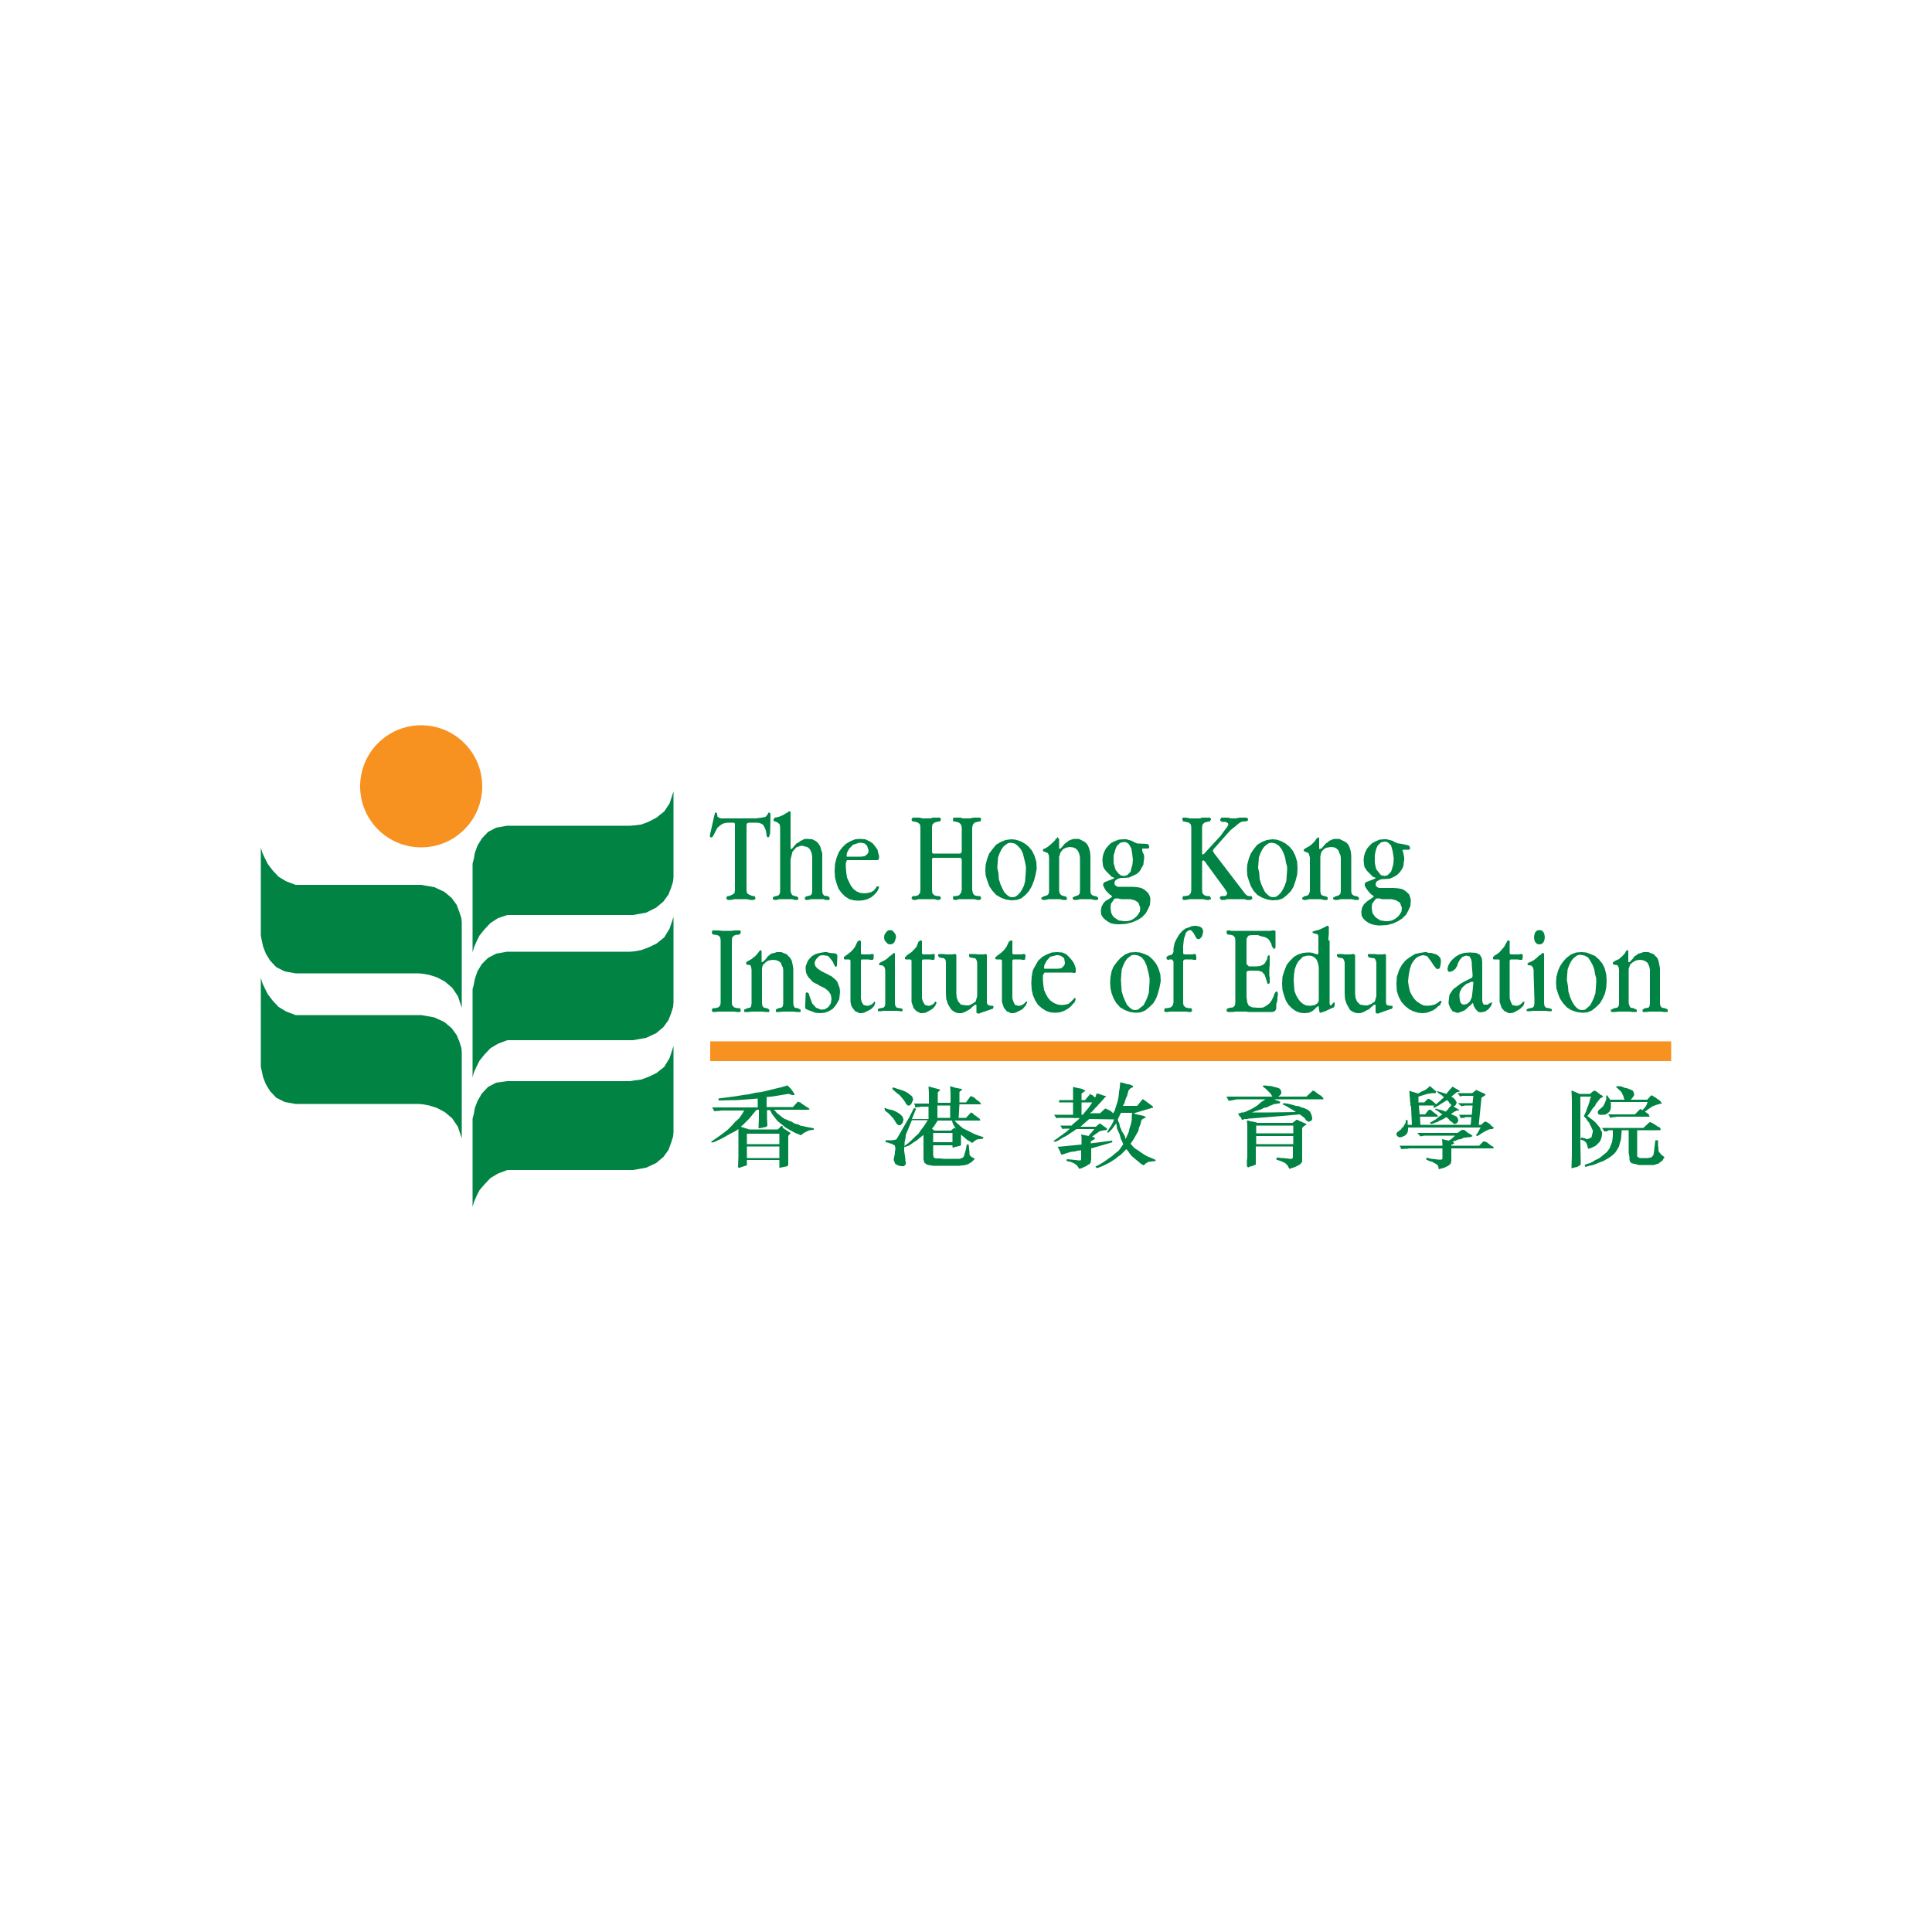 <?xml version="1.0" encoding="utf-8"?>
<!-- Generator: Adobe Illustrator 19.0.0, SVG Export Plug-In . SVG Version: 6.00 Build 0)  -->
<svg version="1.1" id="Layer_1" xmlns="http://www.w3.org/2000/svg" xmlns:xlink="http://www.w3.org/1999/xlink" x="0px" y="0px"
	 viewBox="0 0 500 500" style="enable-background:new 0 0 500 500;" xml:space="preserve">
<style type="text/css">
	.st0{fill:#018344;}
	.st1{fill:#F79220;}
</style>
<g id="XMLID_1_">
	<path id="XMLID_6_" class="st0" d="M202.6,291.9l1.8,1.2h0.1v0.1h0.1v0.1l-0.1,0.1l-0.1,0.1l-0.1,0.1l-0.1,0.1L204,294v0.1v7.4
		l-0.1,0.1l-0.1,0.2l-0.4,0.1l-0.5,0.1l-1,0.2h-0.1h-0.1v-0.1v-1.9h-8.4v1.2v0.1l-0.1,0.1l-0.2,0.1l-0.4,0.1l-1.2,0.4h-0.1h-0.1
		l-0.1-0.1h-0.1v-0.1l0.1-2.7v-7.1l-0.9,0.6l-1,0.5l-0.9,0.5l-0.9,0.5l-0.7,0.4l-0.9,0.4l-0.8,0.4l-0.7,0.2l-0.3-0.2l1.6-1.1l1.4-1
		l1.3-1l1.1-1.1l0.9-1l1-0.9l0.7-1l0.6-1h-5.6h-0.4l-0.5,0.1h-0.6l-0.6,0.1l-0.6-1h11.8v-2.3l-1.2,0.1l-4,0.3l-4.9,0.1l-0.1-0.5
		l4.6-0.6l1.7-0.3l1.6-0.2l1.7-0.4l1.6-0.2l1.7-0.4l1.6-0.4l1.7-0.4l1.7-0.5l0.9,0.9l0.5,0.7l0.3,0.5l0.1,0.2v0.1v0.1h-0.1h-0.2
		h-0.1H205l-0.3-0.1l-0.2-0.1h-0.2l-0.1-0.1H204l-4.3,0.7l-1.3,0.1v2.6h6.8l1.2-1.3l0.1-0.1h0.1l0.1,0.1l0.4,0.1l0.5,0.4l0.6,0.4
		l0.6,0.4l0.4,0.2l0.2,0.2l0.1,0.1v0.1h-0.1l-0.1,0.1h-0.1h-8.9l0.4,0.4l0.3,0.4l0.5,0.4l0.5,0.4l0.5,0.4l0.6,0.4l0.6,0.2l0.6,0.3
		l0.6,0.2l0.6,0.4l0.6,0.2l0.5,0.1l0.5,0.3l0.5,0.1l0.5,0.1l0.4,0.1l2.1,0.4v0.4l-1.1,0.1l-0.9,0.4l-0.7,0.4l-0.6,0.5l-1.5-0.6
		l-1.3-0.7l-1.2-0.7l-1.1-0.9l-1-0.8l-0.7-0.9l-0.7-0.9l-0.5-1h-0.8v2.1l0.1,1.9l-0.1,0.1l-0.1,0.2l-0.4,0.1l-0.5,0.1l-0.9,0.2h-0.1
		h-0.1v-0.1h-0.1v-0.1l0.1-2.5v-2.1h-0.6l-0.5,0.6l-0.5,0.6l-0.4,0.5l-0.5,0.6l-0.5,0.5l-0.6,0.6l-0.5,0.5l-0.6,0.5l2.2,0.7h7.4
		l0.9-0.9h0.1h0.1h0.1L202.6,291.9L202.6,291.9z M193.3,296.1h8.4v-2.7h-8.4V296.1z M193.3,299.7h8.4v-3h-8.4V299.7z"/>
	<path id="XMLID_14_" class="st0" d="M230.9,281.8l0.2-0.4l1.2,0.4l1,0.3l1,0.4l0.7,0.4l0.5,0.4l0.5,0.4l0.2,0.4l0.1,0.4v0.2
		l-0.1,0.2l-0.2,0.4l-0.1,0.3l-0.2,0.2l-0.1,0.2l-0.3,0.1h-0.2H235h-0.1l-0.1-0.1l-0.1-0.1l-0.2-0.2l-0.2-0.4l-0.4-0.6l-0.5-0.6
		l-0.5-0.6l-0.9-0.7L230.9,281.8L230.9,281.8z M228.9,286.7l1.1,0.4l1,0.2l0.9,0.4l0.7,0.4l0.5,0.4l0.4,0.4l0.2,0.4l0.1,0.4v0.2
		l-0.1,0.3l-0.1,0.4l-0.2,0.2l-0.1,0.1l-0.2,0.2l-0.1,0.1h-0.3h-0.2l-0.2-0.2l-0.2-0.1l-0.2-0.3l-0.6-1l-0.7-0.8l-0.7-0.7l-0.9-0.7
		L228.9,286.7L228.9,286.7z M248.1,289.3h1.9l1.2-1.3l0.1-0.1h0.1l0.1,0.1l0.2,0.1l0.4,0.4l0.6,0.4l0.5,0.4l0.3,0.2l0.1,0.2l0.1,0.1
		v0.1l-0.1,0.1h-0.1h-6.5l0.7,0.7l0.8,0.7l0.7,0.6l1,0.5l1,0.5l1,0.5l1.1,0.4l1.2,0.4l-0.1,0.4l-0.9,0.1l-0.7,0.1l-0.6,0.4l-0.6,0.5
		l-0.6-0.4l-0.7-0.4l-0.7-0.6l-0.8-0.7h-0.1v0.1v0.1v1.1v1.3v0.1l-0.2,0.1l-0.3,0.1l-0.4,0.1l-0.5,0.1l-0.4,0.1l-0.1,0.1h-0.1h-0.1
		l-0.1-0.1V297v-0.6h-5v1v0.9v0.6l0.1,0.4v0.2l0.2,0.1l0.1,0.1l0.3,0.1h0.4h0.7l0.9,0.1h1.2h1.2h1h0.7l0.4-0.1l0.2-0.1l0.3-0.1
		l0.1-0.2l0.2-0.2l0.1-0.5l0.2-0.6l0.2-0.8l0.2-1.1h0.5l0.1,1.1l0.1,0.8v0.6l0.1,0.3l0.2,0.2l0.2,0.2l0.4,0.2l0.5,0.3l-0.6,0.6
		l-0.5,0.4l-0.7,0.4l-0.7,0.2l-0.4,0.1h-0.5l-0.5,0.1h-0.6h-0.7h-0.7h-0.7h-0.9h-0.7h-0.6h-0.6h-0.5h-0.5h-0.5l-0.4-0.1h-0.2
		l-0.5-0.1l-0.4-0.1l-0.4-0.3l-0.2-0.1l-0.1-0.2l-0.1-0.4l-0.1-0.4v-0.5v-5.7h-0.1l-0.9,0.7l-0.7,0.6l-0.8,0.5l-0.7,0.5l-0.6,0.4
		l-0.6,0.2l-0.4,0.1l-0.1,0.1l-0.1-0.1h-0.1v-0.1H234v0.2v0.5v0.5l0.1,0.6l0.1,0.7l0.1,0.6v0.5l0.1,0.5v0.2v0.4l-0.2,0.1l-0.2,0.3
		h-0.4h-0.5l-0.3-0.1l-0.4-0.1l-0.4-0.2l-0.4-0.3l-0.1-0.4l-0.2-0.4V300v-0.1l0.1-0.3v-0.2l0.1-0.4l0.1-0.5v-0.5l0.1-0.4v-0.5V297
		v-0.2l-0.1-0.1v-0.1v-0.1l-0.1-0.1l-0.2-0.1l-0.2-0.1l-0.3-0.2l-0.5-0.1l-0.5-0.2l-0.6-0.1v-0.5h1.1h0.6l0.6-0.1l0.4-0.1l0.2-0.2
		l1.1-1.9l2.2-3.8l1.1-2.2l0.6,0.1l-1.1,2.7h4.3v-3.2h-1.6h-0.3l-0.4,0.1h-0.5l-0.6,0.1l-0.1-0.1V286l-0.1-0.1l-0.1-0.1v-0.1
		l-0.1-0.1h3.9v-2.7l-0.1-1.7h0.1l2.6,0.7h0.1l0.1,0.1h0.1v0.1v0.1h-0.1l-0.1,0.1l-0.1,0.1l-0.1,0.1l-0.1,0.1l-0.1,0.1v0.1v2.6h3.3
		V283l-0.1-1.9l1.3,0.4l1,0.2l0.6,0.1l0.2,0.2v0.1h-0.1l-0.1,0.1l-0.2,0.1l-0.1,0.1l-0.1,0.1l-0.1,0.1v0.1v2.6h1.7l1.1-1.5v-0.1h0.1
		h0.1h0.1l0.4,0.2l0.4,0.2l0.5,0.5l0.6,0.4l0.4,0.4l0.1,0.2l0.1,0.1v0.1h-0.1h-0.1h-5.4L248.1,289.3L248.1,289.3z M242.6,289.3h3.3
		v-3.2h-3.3V289.3z M247.4,292.1L247.4,292.1l-0.4-0.6l-0.3-0.5l-0.2-0.5l-0.1-0.5h-3.7l-0.3,0.4l-0.3,0.5l-0.4,0.6l-0.5,0.6
		l0.6,0.5h4.3l0.7-0.6l0.1-0.1h0.1h0.1l0.1,0.1L247.4,292.1L247.4,292.1z M234,296.6L234,296.6l1-0.7l1-0.9l0.9-0.9l0.8-0.7l0.6-0.9
		l0.7-0.9l0.6-0.9l0.5-0.8h-4.1l-1.5,3.6v0.1l-0.1,0.2v0.4l-0.1,0.5l-0.1,0.5l-0.1,0.5v0.4v0.2L234,296.6L234,296.6z M241.5,295.6h5
		v-2.4h-5V295.6z"/>
	<polygon id="XMLID_15_" class="st0" points="367.5,289 367.6,291.1 380.6,291.1 380.8,289.1 379.4,289.1 379.3,289.1 378.9,289.3 
		378.6,289.3 378.1,289.4 377.6,288.5 380.9,288.5 381.1,286.1 379.4,286.1 379.1,286.1 378.9,286.2 378.6,286.2 378.2,286.3 
		377.3,285.5 381.1,285.5 381.3,283.6 379.4,283.6 379.1,283.6 378.8,283.6 378.4,283.6 377.9,283.8 377.2,282.9 381,282.9 
		381.9,282.2 381.9,282.1 382.1,282.1 382.2,282.1 382.3,282.1 382.3,282.2 384.3,283.1 384.4,283.1 384.4,283.3 384.4,283.4 
		384.4,283.5 384.3,283.5 384.1,283.6 383.9,283.8 383.6,283.9 383.6,284 383.4,284.1 383.4,284.2 382.7,291.1 383.3,291.1 
		384.1,290.4 384.1,290.3 384.3,290.3 384.4,290.3 384.5,290.3 384.8,290.4 385.1,290.6 385.6,290.9 385.9,291.3 386.3,291.6 
		386.4,291.7 386.6,291.8 386.6,291.9 386.4,292.1 386.2,292.2 385.9,292.2 385.3,292.3 384.5,292.7 383.6,293.2 382.4,294 
		381.9,293.8 382.3,293.4 382.6,292.9 382.9,292.3 383.2,291.8 364.4,291.8 364.4,292.4 364.3,293 364.1,293.4 363.7,293.8 
		363.4,294 363.1,294.1 362.7,294.3 362.4,294.3 362,294.3 361.6,294 361.5,293.9 361.4,293.5 361.4,293.3 361.5,293.2 361.7,292.9 
		362,292.8 362.2,292.5 362.6,292.3 362.8,291.9 363.2,291.6 363.4,291.2 363.7,290.7 363.8,290.4 363.8,289.9 364.3,289.9 
		364.3,290.3 364.3,290.5 364.3,290.8 364.3,291.1 365.4,291.1 365.2,286.9 365.2,286.5 365,286 365,285.5 364.9,284.9 364.9,284.2 
		364.8,283.6 364.8,283 364.7,282.3 367,283 367.9,282.5 368.8,282.1 369.5,281.6 370,281.1 370.1,281.1 371.7,282.5 371.7,282.6 
		371.6,282.6 371.6,282.8 371.5,282.9 371.4,282.9 371.2,282.9 371.1,282.9 371,282.9 370.6,282.9 370.1,283 369.4,283.1 
		368.4,283.4 367.1,283.8 367.1,285.3 368.6,285.3 369.5,284.4 369.7,284.4 369.8,284.4 370,284.5 370.4,284.7 371,285.2 
		371.7,285.8 372.2,285.3 372.7,284.9 373.2,284.4 373.7,284 373.3,283.6 372.9,283.3 372.4,283 371.9,282.6 372.1,282.4 
		374.3,283.1 374.8,282.5 375.2,282 375.6,281.6 375.9,281.2 376.7,281.7 377.3,282 377.7,282.3 377.8,282.4 377.8,282.5 
		377.7,282.5 377.6,282.5 377.4,282.6 377.3,282.6 377.2,282.6 377.1,282.6 375.6,283.8 376.2,284.2 376.6,284.6 376.8,285 
		377,285.3 377,285.5 376.8,285.6 376.8,285.8 376.7,286 376.6,286.1 376.5,286.2 376.2,286.3 376.1,286.3 377.4,287.1 377.6,287.2 
		377.6,287.3 377.6,287.4 377.4,287.4 377.3,287.4 377.2,287.4 377,287.4 376.7,287.6 376.6,287.6 376.4,287.7 375.5,288.3 
		376.4,288.7 377,289 377.3,289.5 377.4,289.9 377.4,290 377.3,290.3 377.2,290.4 377.1,290.6 377,290.7 376.8,290.8 376.7,290.8 
		376.6,290.9 376.5,290.9 376.2,290.8 376.1,290.7 375.9,290.5 375.6,290.3 375.2,290 374.9,289.6 374.3,289.1 373.7,289.5 
		373.1,289.8 372.4,290.1 372,290.4 371.5,290.5 371.1,290.7 370.7,290.8 370.5,290.9 370,290.6 370.9,290.1 371.7,289.6 372.4,289 
		373.3,288.4 372.8,288.1 372.3,287.7 371.9,287.4 371.4,287.2 371.6,286.9 371.7,286.9 372.2,287.1 373.1,287.3 374.2,287.7 
		374.4,287.4 374.5,287.3 374.8,287.1 374.9,286.8 375.1,286.6 375.4,286.3 375.5,286.1 375.6,286 375.4,285.7 375.1,285.5 
		374.9,285.1 374.5,284.7 373.7,285.2 372.9,285.7 372.1,286.2 371.2,286.7 370.9,286.5 371.2,286.1 367.2,286.1 367.4,288.4 
		368.8,288.4 369.8,287.2 369.9,287.2 370.1,287.2 370.4,287.3 370.7,287.6 371.1,287.9 371.6,288.3 371.9,288.5 372.1,288.8 
		372.1,288.9 372.1,289 371.9,289 367.5,289 	"/>
	<polygon id="XMLID_16_" class="st0" points="386.3,297.2 375.6,297.2 375.6,300.6 375.4,301.2 374.8,301.7 373.8,302.2 
		372.3,302.6 372.3,302.2 372.2,301.8 372,301.5 371.6,301.2 371.2,301 370.7,300.7 370,300.5 369.1,300.1 369.2,299.6 370.4,299.9 
		371.4,300 372.1,300.1 372.7,300.1 372.8,300.1 372.9,300.1 373.1,300.1 373.2,300 373.3,299.9 373.3,299.7 373.3,297.2 
		364.9,297.2 364.7,297.2 364.2,297.3 363.6,297.3 362.7,297.4 362.2,296.5 373.3,296.5 373.3,296.1 373.2,294.8 374.9,295.2 
		375,295.2 375.2,295 375.6,294.8 376,294.4 376.6,293.9 369.3,293.9 368.9,293.9 368.6,293.9 368.1,294 367.6,294.1 366.8,293.2 
		377.2,293.2 378.2,292.5 378.3,292.5 378.3,292.4 378.4,292.4 378.6,292.4 378.7,292.4 379.1,292.5 379.4,292.8 379.9,293.2 
		380.5,293.5 380.9,293.8 381,293.9 381.1,294 381,294.1 380.9,294.1 380.5,294.3 380.1,294.3 379.9,294.3 379.5,294.4 379.1,294.4 
		378.7,294.5 378.1,294.8 377.4,294.9 376.7,295.2 375.9,295.5 376,295.6 376.1,295.6 376.2,295.7 376.4,295.9 376.2,296 376.1,296 
		376,296.1 375.9,296.2 375.8,296.2 375.6,296.2 375.6,296.3 375.6,296.5 382.8,296.5 383.9,295.4 384,295.4 384.1,295.4 
		384.5,295.5 384.9,295.7 385.4,296.1 385.9,296.5 386.3,296.7 386.4,296.8 386.6,297 386.6,297.1 386.4,297.2 386.3,297.2 	"/>
	<polygon id="XMLID_17_" class="st0" points="426.3,284.6 427.3,283.5 427.4,283.5 427.5,283.5 427.6,283.5 428,283.8 428.4,284 
		428.9,284.4 429.4,284.7 429.8,285.1 429.9,285.3 430.1,285.5 430.1,285.6 429.8,285.6 429.6,285.7 429.1,285.8 428.5,286 
		427.7,286.3 426.8,286.9 425.7,287.7 426.3,288.1 426.7,288.4 426.8,288.7 426.9,288.9 426.9,289 426.8,289 418.9,289 418.5,289 
		418,289.1 417.5,289.1 416.8,289.3 416.2,288.4 423.1,288.4 424.4,287.1 424.5,287.1 424.6,286.9 424.7,287.1 424.9,287.2 
		425.1,287.3 425.4,286.9 425.8,286.5 426.1,286 426.4,285.2 416.8,285.2 416.9,285.5 416.9,285.6 416.9,285.8 416.9,286.1 
		416.9,286.6 416.8,287.1 416.6,287.6 416.3,287.9 415.9,288.2 415.6,288.4 415.1,288.5 414.6,288.5 414.1,288.5 413.7,288.4 
		413.6,288.2 413.5,287.9 413.5,287.7 413.6,287.6 413.7,287.3 414,287.1 414.9,286.3 415.3,285.5 415.7,284.5 415.7,283.5 
		416,283.5 416.2,283.9 416.4,284.2 416.6,284.4 416.6,284.6 420.4,284.6 420.1,283.6 419.6,282.6 419,282 418.2,281.3 418.5,281.1 
		419.1,281.1 419.7,281.2 420.4,281.5 421.3,281.7 422,282 422.5,282.2 422.7,282.5 422.9,283 422.9,283.5 422.6,283.9 422.4,284.2 
		422,284.6 426.3,284.6 	"/>
	<polygon id="XMLID_18_" class="st0" points="409,283.8 409,295.9 409.1,301.3 409,301.5 408.8,301.6 408.5,301.8 408.2,302 
		407.7,302.1 407.3,302.2 407,302.3 406.9,302.3 406.8,302.3 406.7,302.3 406.7,302.2 406.8,298.8 406.8,284.7 406.7,282.2 
		408.8,283.1 411.5,283.1 412.3,282.4 412.4,282.3 412.5,282.3 412.7,282.3 412.8,282.3 413,282.4 413.3,282.6 413.7,282.9 
		414.2,283.3 414.6,283.5 414.7,283.6 414.9,283.8 414.9,283.9 414.7,283.9 414.6,284 414.5,284.1 414.2,284.2 414,284.4 
		413.9,284.6 413.6,284.9 413.5,285.1 413.3,285.3 413,285.7 412.8,286.2 412.3,286.7 411.9,287.3 411.4,288.1 410.8,288.8 
		411.7,289.5 412.5,290.1 413.1,290.7 413.6,291.3 414.1,291.9 414.3,292.5 414.6,293 414.6,293.7 414.5,294.3 414.3,294.9 
		414,295.5 413.5,296 413,296.5 412.4,296.8 411.8,297.1 411,297.3 410.8,296.5 410.5,295.7 409.9,295.2 409,294.9 409.2,294.4 
		409.7,294.5 410.2,294.6 410.6,294.8 410.8,294.8 411.4,294.6 411.9,294.3 412,293.8 412.2,293 412.2,292.5 412,292.1 411.8,291.6 
		411.5,291.1 411.3,290.6 410.8,290 410.5,289.5 409.9,288.9 410.2,288.2 410.5,287.6 410.7,286.9 411,286.2 411.2,285.6 411.4,285 
		411.5,284.4 411.8,283.8 409,283.8 	"/>
	<polygon id="XMLID_19_" class="st0" points="421.5,292.5 419.7,292.5 419.6,293.8 419.5,294.9 419.2,295.9 419,296.7 418.6,297.4 
		418.1,298.2 417.5,298.8 416.9,299.3 416.3,299.7 415.6,300.1 414.9,300.5 414,300.8 413.1,301.2 412.3,301.5 411.3,301.7 
		410.3,302 410.1,301.5 410.8,301.2 411.5,301 412.3,300.6 412.9,300.2 413.6,299.9 414.2,299.5 414.7,299.1 415.3,298.6 
		415.8,298.2 416.2,297.7 416.6,297.1 416.9,296.3 417.2,295.6 417.3,294.9 417.4,294 417.4,293.2 417.4,293 417.4,292.8 
		417.4,292.7 417.4,292.5 417,292.5 416.8,292.5 416.6,292.5 416.3,292.5 416,292.7 415.8,292.8 415.6,292.8 415.3,292.8 
		415.2,292.8 414.6,291.9 425.3,291.9 426.8,290.5 426.9,290.5 426.9,290.4 427,290.4 427.1,290.4 427.5,290.6 427.9,290.8 
		428.5,291.2 429.1,291.6 429.6,291.8 429.7,292.1 429.8,292.2 429.8,292.3 429.7,292.4 429.6,292.5 429.4,292.5 423.7,292.5 
		423.7,299.1 423.7,299.3 423.9,299.4 424,299.5 424.1,299.6 424.4,299.7 424.7,299.7 425.2,299.7 425.8,299.7 426.4,299.7 
		427,299.6 427.4,299.5 427.6,299.3 427.9,298.9 428,298.4 428.1,297.7 428.2,296.8 428.4,295.1 429.1,295.1 429.1,295.2 
		429.1,295.4 429.1,295.6 429.1,295.7 429.1,296.5 429.2,297.1 429.2,297.6 429.3,298.1 429.6,298.4 429.9,298.8 430.3,299.1 
		430.8,299.5 430.6,299.7 430.4,300.1 430.2,300.4 429.9,300.6 429.6,300.8 429.3,301.1 429,301.2 428.6,301.3 428.1,301.5 
		427.6,301.5 426.9,301.5 426.1,301.5 425.1,301.5 424.1,301.5 423.4,301.3 422.9,301.2 422.5,301.1 422.2,301 421.9,300.7 
		421.8,300.5 421.7,300 421.7,299.4 421.5,298.4 421.5,297.3 421.5,292.5 	"/>
	<polygon id="XMLID_20_" class="st0" points="329.3,283.8 328.8,283 328.1,282.3 327.5,281.7 326.8,281.2 327,280.9 328.1,281 
		329.1,281.1 329.8,281.3 330.6,281.5 331.1,281.7 331.4,282 331.5,282.3 331.6,282.5 331.6,282.9 331.4,283.3 331.2,283.5 
		330.8,283.8 338.1,283.8 339.6,282.4 339.6,282.3 339.7,282.3 339.8,282.3 340,282.3 340.1,282.3 341.1,283.1 341.9,283.6 
		342.4,284.1 342.5,284.4 342.5,284.5 342.4,284.5 342.3,284.5 329.9,284.5 329.9,284.6 331.3,285.1 331.3,285.2 331.3,285.3 
		331.2,285.5 330.9,285.6 330.6,285.6 330.2,285.7 329.8,285.7 329.5,285.8 329.2,286 328.8,286.1 328.4,286.3 327.8,286.6 
		327.1,286.7 326.4,287.1 325.7,287.3 324.8,287.6 324,287.9 328.6,287.9 335.2,287.8 335.3,287.7 334.5,287.2 333.6,286.7 
		332.8,286.2 331.9,285.8 332.2,285.5 333.1,285.6 334,285.8 334.7,286 335.4,286.2 336.2,286.3 336.8,286.6 337.3,286.7 
		337.8,286.9 338.6,287.3 339.1,287.8 339.4,288.5 339.6,289.3 339.6,289.6 339.4,290 339.2,290.1 338.8,290.3 338.6,290.3 
		338.3,290.1 338.1,290 337.9,289.8 337.8,289.5 337.5,289.3 337.4,289.1 337.3,289.1 336.4,288.4 330.7,288.9 323.2,289.5 
		323.1,289.5 322.8,289.6 322.1,289.6 321.6,289.8 321.4,289.8 321.1,289.1 320.7,288.8 320.6,288.4 320.4,288.3 320.4,288.2 
		320.7,288.1 320.9,288.1 321.3,287.9 321.8,287.9 322.4,287.7 323,287.4 323.7,287.1 324.6,286.6 325.5,286 326.4,285.2 
		327.5,284.5 320.2,284.5 318,284.9 317.4,283.8 329.3,283.8 	"/>
	<path id="XMLID_24_" class="st0" d="M337,291.9v8.7l-0.3,0.5l-0.5,0.4l-1,0.5l-1.5,0.5l-0.5-0.9l-0.6-0.6l-1.1-0.5l-1.2-0.4
		l0.1-0.5h0.3h0.3l0.6,0.1h0.6l0.6,0.1h0.5l0.4,0.1h0.3h0.2l0.3-0.1l0.1-0.3v-0.1v-2.7h-9.6v2.9v1.7v0.1l-0.3,0.1l-0.2,0.1l-0.5,0.2
		l-0.5,0.1l-0.2,0.1l-0.2,0.1H323h-0.1v-0.1l-0.1-0.1l-0.1-0.1v-0.5V301v-0.7l0.1-0.8v-8.2l-0.1-1.3h0.1h0.3l0.2,0.1l0.4,0.1
		l0.6,0.1l0.5,0.1l0.4,0.1l0.2,0.1h0.1h9l0.9-0.7l0.1-0.1h0.1h0.1h0.1l0.1,0.1l2,0.9h0.1v0.1h0.1v0.1l-0.1,0.1l-0.2,0.1l-0.1,0.1
		l-0.2,0.1l-0.1,0.1l-0.1,0.1L337,291.9L337,291.9z M334.7,293.3v-2h-9.6v2H334.7z M334.7,294h-9.6v2.1h9.6V294z"/>
	<polygon id="XMLID_25_" class="st0" points="280,289.3 279.6,289.3 278.9,289.3 278.1,289.3 277.7,289.3 277.7,285.3 274.1,285.3 
		274.1,284.7 275.4,284.7 277.7,284.7 277.7,283.3 277.7,281.3 279,281.6 280,281.8 280.6,282.1 280.9,282.3 280.8,282.4 
		280.6,282.5 280.4,282.6 280.3,282.8 280,282.9 279.9,283 279.9,283.1 279.9,284.7 280.8,284.7 282,283.3 282,283.1 282.1,283.1 
		282.2,283.1 282.3,283.3 282.7,283.4 283.1,283.8 283.5,284.1 284.2,284.5 284.5,284.9 284.6,285.1 284.8,285.2 284.9,285.3 
		285.1,285.3 285.4,285.3 285.5,285.3 279.9,285.3 279.9,285.5 279.9,286 279.9,286.6 279.9,287.3 279.9,288.1 279.9,288.7 
		279.9,289.1 280,289.3 	"/>
	<path id="XMLID_28_" class="st0" d="M291.3,294.8l0.4-0.9l0.4-0.9l0.2-0.9l0.3-0.9l0.2-0.8l0.1-0.7v-0.9l0.1-0.8h-2.9l-0.8,1.6
		l0.1,0.6l0.3,0.6l0.1,0.7l0.3,0.6l0.2,0.6l0.4,0.6l0.4,0.7L291.3,294.8L291.3,294.8z M293.5,288.1v0.1l0.3,0.1l0.4,0.1l0.4,0.1
		l0.5,0.1l0.5,0.1l0.4,0.1l0.2,0.1l0.1,0.1h0.1l0.1,0.1v0.1l-0.1,0.1l-0.3,0.1l-0.2,0.1l-0.2,0.1l-0.1,0.1l-0.1,0.1l-0.1,0.1
		l-0.2,0.9l-0.4,1l-0.2,0.9l-0.4,0.7l-0.4,0.7l-0.4,0.7l-0.4,0.6l-0.4,0.6l0.5,0.6l0.6,0.6l0.8,0.5l0.7,0.5l0.9,0.6l0.9,0.5l1,0.4
		l1.1,0.5l-0.1,0.3h-0.1h-0.1l-0.9,0.1l-0.7,0.1l-0.7,0.4l-0.5,0.5l-0.7-0.4l-0.6-0.5l-0.6-0.5l-0.6-0.5l-0.6-0.5l-0.5-0.6l-0.4-0.6
		l-0.5-0.6l-0.5,0.5l-0.5,0.5l-0.5,0.5l-0.6,0.4l-0.6,0.5l-0.6,0.4l-0.6,0.4l-0.7,0.4l-1.2,0.6l-0.9,0.4l-0.6,0.2l-0.4,0.1l-0.3-0.4
		l1.2-0.6l1.1-0.7l1-0.7l1-0.7l0.8-0.7l0.9-0.7l0.6-0.8l0.6-0.9l-0.3-0.7l-0.3-0.6l-0.2-0.7l-0.2-0.7l-0.3-0.6l-0.3-0.7l-0.1-0.7
		l-0.1-0.7l-0.6,0.8l-0.5,0.7l-0.5,0.5l-0.4,0.4h-0.1h-0.1h-0.1l-0.1-0.1l0.6-1l0.6-0.9l0.4-0.8l0.2-0.6l-6.4-0.1l-2.3,2h4l0.8-0.7
		l0.1-0.1h0.1h0.1h0.1l0.1,0.1l1.5,1.1l0.1,0.1v0.1v0.1l-0.1,0.1l-0.2,0.1h-0.3h-0.2l-0.3,0.1h-0.2l-0.3,0.1l-0.4,0.1l-0.5,0.4
		l-0.6,0.4l-0.8,0.6l0.4,0.1l0.2,0.1l0.2,0.1v0.1v0.1h-0.1L283,295l-0.3,0.1l-0.1,0.1l-0.2,0.1l-0.1,0.1v0.1v0.4l5.5-0.7l0.1,0.4
		l-0.3,0.1l-5.2,1.5v0.8v0.8v0.7v0.6l-0.1,0.4v0.3l-0.1,0.2l-0.3,0.3l-0.4,0.2l-0.4,0.3l-0.5,0.2l-0.6,0.3l-0.7,0.2L279,302
		l-0.4-0.5l-0.6-0.4l-0.9-0.4l-0.5-0.1l-0.4-0.1l-0.2-0.1H276l0.1-0.4l1.2,0.1l1,0.1l0.7,0.1h0.5h0.1h0.1v-0.1l0.1-0.1v-2.4
		l-0.9,0.1l-0.8,0.2l-0.9,0.1l-0.7,0.2l-1.6,0.5h-0.1h-0.1l-0.1-0.1l-0.1-0.2l-0.1-0.4l-0.3-0.6l-0.4-0.7l6.2-0.6v-0.1V296v-0.1
		v-0.1v-0.4v-0.6v-0.5l-0.1-0.7l0.5,0.1l0.5,0.1l0.5,0.1l0.4,0.1l0.3-0.4l0.4-0.4l0.4-0.5l0.4-0.5h-4.6l-0.7,0.5l-0.8,0.5l-0.7,0.5
		l-0.7,0.4l-0.8,0.4l-0.6,0.4l-0.7,0.4l-0.6,0.2l-0.4-0.2l0.6-0.4l0.6-0.4l0.5-0.4l0.6-0.4l0.5-0.4l0.6-0.4l0.4-0.4l0.5-0.4h-0.3
		H276h-0.5l-0.5,0.1l-0.6-0.9h2.9l0.4-0.4l0.6-0.5l0.6-0.5l0.6-0.6h-4H275h-0.6h-0.5l-0.5,0.1l-0.6-0.9h7.4l0.1-0.1l0.4-0.5l0.5-0.6
		l0.6-0.7l0.6-0.9l0.6-0.9l0.5-0.9l0.3-0.9h0.1l0.5,0.1l0.6,0.2l0.5,0.2l0.4,0.1h0.2h0.1h0.1l-0.5,0.6l-1,1.1l-1,1.1l-0.5,0.5v0.1
		l-0.1,0.1l-0.2,0.1l-0.1,0.2l-0.4,0.4l-0.2,0.1l-0.1,0.1l-0.1,0.1h2.6l1.2-1.1l0.1-0.1h0.1h0.1l0.1,0.1l0.3,0.1l0.4,0.2l0.4,0.2
		l0.2,0.2l0.2,0.1l0.2,0.3h0.1l0.4-0.7l0.2-0.7l0.3-0.9l0.3-1l0.2-1.1l0.1-1.1l0.2-1.2l0.1-1.3l0.5,0.1l0.5,0.1l0.5,0.2l0.6,0.1
		l0.5,0.1l0.4,0.2l0.2,0.1h0.1v0.1v0.1v0.1l-0.1,0.1l-0.2,0.1l-0.3,0.1l-0.2,0.3l-0.2,0.1l-0.1,0.2l-0.1,0.2v0.1l-0.1,0.3l-0.1,0.4
		l-0.1,0.4l-0.3,0.6l-0.2,0.6l-0.2,0.7l-0.4,0.7h3.7l1.3-1.6v-0.1h0.1h0.1h0.1l0.1,0.1l2.3,1.7l0.1,0.1v0.1v0.1l-0.1,0.1h-0.1
		L293.5,288.1L293.5,288.1z"/>
	<polygon id="XMLID_29_" class="st1" points="432.5,272.1 432.5,269.5 183.8,269.5 183.8,274.6 432.5,274.6 	"/>
	<polygon id="XMLID_30_" class="st0" points="193.2,214 193.2,213.4 193.4,213 193.9,212.9 194.8,212.9 195.4,212.9 196,212.9 
		196.6,213 197.1,213.2 197.6,213.6 197.9,214.2 198.2,214.9 198.4,216.1 198.4,216.4 198.6,216.6 198.7,216.7 198.8,216.7 
		199,216.6 199.1,216.5 199.1,216.2 199.3,215.8 199.4,211.6 199.4,211 199.4,210.7 199.3,210.4 199,210.3 198.9,210.3 198.8,210.4 
		198.8,210.5 198.7,210.7 198.4,211.1 198.1,211.4 197.1,211.6 195.5,211.8 186.9,211.8 186.4,211.8 186.1,211.6 185.7,211.4 
		185.6,210.8 185.6,210.7 185.5,210.4 185.4,210.3 185.3,210.3 185.1,210.3 185,210.4 185,210.7 184.9,210.9 183.8,215.8 
		183.8,215.9 183.8,216.1 183.7,216.2 183.7,216.3 183.7,216.4 183.8,216.6 183.9,216.7 184,216.7 184.2,216.7 184.4,216.6 
		184.5,216.4 184.7,216.1 185.3,214.9 185.7,214.2 186.4,213.6 187,213.2 187.6,213 188.3,212.9 188.9,212.9 189.5,212.9 
		189.9,212.9 190.1,213 190.2,213.2 190.2,213.7 190.2,229.5 190.2,230.3 190.1,231.1 189.6,231.5 188.9,231.8 188.6,231.9 
		188.2,231.9 188.1,232.2 187.9,232.4 188.1,232.7 188.2,232.7 188.3,232.9 188.6,232.9 189.2,232.9 190.1,232.7 191.1,232.7 
		191.7,232.7 192.4,232.7 193.3,232.7 194.2,232.9 194.9,232.9 195.1,232.9 195.3,232.7 195.5,232.7 195.5,232.4 195.4,232.2 
		195.3,231.9 194.9,231.9 194.5,231.8 193.8,231.5 193.3,231.1 193.2,230.3 193.2,229.3 193.2,214 	"/>
	<polygon id="XMLID_31_" class="st0" points="201.9,229.5 201.9,230.6 201.8,231.3 201.5,231.7 200.9,231.9 200.4,232 200.1,232.2 
		200,232.3 200,232.4 200,232.7 200.1,232.7 200.4,232.9 200.5,232.9 201,232.9 201.6,232.7 202.4,232.7 203.3,232.7 204.1,232.7 
		205,232.7 205.7,232.9 206.1,232.9 206.2,232.9 206.4,232.9 206.6,232.7 206.6,232.5 206.6,232.3 206.4,232.2 206.2,232 
		205.7,231.9 205.1,231.7 204.8,231.3 204.6,230.6 204.6,229.5 204.6,222.4 205.1,220.4 206.1,219.3 207.2,218.9 207.7,218.9 
		208.5,219.1 209.1,219.3 209.6,219.8 209.9,220.4 210.1,221 210.2,221.7 210.2,222.1 210.2,222.6 210.2,229.5 210.2,230.6 
		210.1,231.3 209.8,231.7 209,231.9 208.6,232 208.4,232.2 208.3,232.3 208.3,232.4 208.3,232.7 208.4,232.7 208.5,232.9 
		208.6,232.9 209.1,232.9 209.9,232.7 210.6,232.7 211.5,232.7 212.5,232.7 213.1,232.7 213.6,232.9 213.9,232.9 214.4,232.9 
		214.6,232.9 214.7,232.7 214.7,232.5 214.7,232.4 214.6,232.2 214.4,232 214,231.9 213.3,231.8 212.9,231.3 212.8,230.6 
		212.8,229.5 212.8,222.1 212.8,221.5 212.8,220.8 212.5,219.9 212.3,219.1 211.8,218.3 211.2,217.7 210.2,217.2 209,217.1 
		208.5,217.1 208,217.2 207.7,217.4 207.2,217.6 206.7,218 206.1,218.3 205.6,218.9 205,219.6 204.9,219.6 204.9,219.7 204.8,219.7 
		204.6,219.7 204.6,219.6 204.6,219.3 204.6,219.2 204.6,212.7 204.6,211.6 204.6,211 204.6,210.8 204.6,210.5 204.6,210.4 
		204.6,210.2 204.5,210 204.3,210 204.1,210 203.9,210.2 203.8,210.3 203.5,210.4 202.9,210.8 202.3,211.1 201.5,211.4 200.6,211.6 
		200.5,211.6 200.4,211.8 200.2,212 200.2,212.1 200.2,212.4 200.4,212.5 200.5,212.6 200.6,212.6 201.3,212.9 201.8,213.4 
		201.9,214.2 201.9,215.7 201.9,229.5 	"/>
	<path id="XMLID_34_" class="st0" d="M226.7,222.6h0.4l0.2-0.1l0.1-0.1l0.1-0.4v-0.5l-0.2-0.7l-0.2-0.9l-0.5-0.7l-0.7-0.9l-0.9-0.6
		l-1.1-0.5l-1.3-0.1l-1.3,0.1l-1.2,0.5l-1.2,0.7l-1,1l-0.8,1.1l-0.6,1.5l-0.4,1.6l-0.1,1.8l0.1,1.7l0.4,1.5l0.5,1.4l0.8,1.1l0.9,0.9
		l1.1,0.7l1.1,0.3l1.3,0.1l1.2-0.1l1.1-0.3l1-0.5l0.7-0.6l0.6-0.6l0.4-0.6l0.2-0.5l0.1-0.3v-0.1l-0.1-0.1h-0.1H227h-0.1l-0.1,0.2
		l-0.2,0.3l-0.5,0.6l-0.7,0.4l-0.9,0.2l-0.8,0.1l-1-0.1l-1-0.4l-0.8-0.6l-0.7-0.9l-0.5-1l-0.5-1.1l-0.2-1.4l-0.1-1.3v-1l0.2-0.6
		l0.1-0.2h0.3L226.7,222.6L226.7,222.6z M219.8,221.7h-0.4h-0.2l-0.1-0.1v-0.2l0.1-0.7l0.6-1.1l1-1l1.6-0.5h0.5l0.9,0.2l0.6,0.6
		l0.4,1.2l-0.1,0.6l-0.4,0.5l-0.6,0.4l-0.9,0.1L219.8,221.7L219.8,221.7z"/>
	<polygon id="XMLID_35_" class="st0" points="241.2,215.1 241.2,214.1 241.3,213.4 241.8,212.9 242.5,212.7 242.8,212.6 
		243.2,212.6 243.4,212.4 243.5,212.1 243.5,211.9 243.2,211.6 243.1,211.6 242.8,211.6 242.2,211.6 241.5,211.6 240.7,211.8 
		239.7,211.8 238.7,211.8 238,211.6 237.2,211.6 236.5,211.6 236.3,211.6 236.2,211.6 236,211.9 235.9,212.1 236,212.4 236.2,212.6 
		236.5,212.6 236.9,212.7 237.6,212.9 238.1,213.4 238.2,214.1 238.2,215.1 238.2,229.5 238.2,230.3 238.1,231.1 237.6,231.7 
		236.9,231.9 236.5,231.9 236.2,231.9 236,232.2 235.9,232.4 236,232.7 236.2,232.7 236.3,232.9 236.5,232.9 237,232.9 237.7,232.7 
		238.6,232.7 239.7,232.7 241,232.7 241.9,232.7 242.5,232.9 242.8,232.9 243.1,232.9 243.2,232.7 243.5,232.7 243.5,232.4 
		243.4,232.2 243.2,231.9 242.8,231.9 242.5,231.9 241.8,231.7 241.3,231.2 241.2,230.3 241.2,229.3 241.2,222.9 241.2,222.4 
		241.3,222.1 241.5,222 242.1,222 248,222 248.5,222 248.7,222.1 248.9,222.4 248.9,222.9 248.9,229.5 248.9,230.3 248.7,231.1 
		248.2,231.7 247.5,231.9 247.1,231.9 246.7,231.9 246.7,232.2 246.6,232.4 246.7,232.7 246.7,232.7 246.9,232.9 247.1,232.9 
		247.5,232.9 248.2,232.7 249.1,232.7 250.2,232.7 251.4,232.7 252.2,232.7 252.9,232.9 253.4,232.9 253.6,232.9 253.7,232.7 
		253.9,232.7 253.9,232.4 253.8,232.2 253.7,231.9 253.4,231.9 253,231.9 252.2,231.7 251.8,231.2 251.6,230.3 251.6,229.3 
		251.6,215.1 251.6,214.1 251.8,213.4 252.2,212.9 253,212.7 253.4,212.6 253.7,212.6 253.8,212.4 253.9,212.1 253.9,211.9 
		253.7,211.6 253.6,211.6 253.4,211.6 252.6,211.6 251.9,211.6 251,211.8 250.2,211.8 249.2,211.8 248.5,211.6 247.7,211.6 
		247.1,211.6 246.9,211.6 246.7,211.6 246.7,211.9 246.6,212.1 246.7,212.4 246.7,212.6 247.1,212.6 247.5,212.7 248.2,212.9 
		248.7,213.4 248.9,214.1 248.9,215.1 248.9,219.8 248.9,220.4 248.7,220.8 248.4,220.9 247.9,220.9 242,220.9 241.5,220.9 
		241.3,220.8 241.2,220.4 241.2,219.8 241.2,215.1 	"/>
	<path id="XMLID_38_" class="st0" d="M268.3,224.8l-0.1-1.8l-0.5-1.6l-0.6-1.2l-0.9-1.1l-1-0.8l-1.1-0.6l-1.3-0.4l-1.1-0.1l-1.5,0.2
		l-1.2,0.5l-1.2,0.7l-0.9,1.1l-0.9,1.2l-0.5,1.3l-0.4,1.5l-0.1,1.4l0.1,1.5l0.4,1.3l0.5,1.4l0.8,1.2l1,1.1l1.2,0.7l1.3,0.5l1.5,0.2
		l1.3-0.1l1.2-0.4l1.1-0.9l0.9-1l0.7-1.2l0.6-1.5l0.4-1.5L268.3,224.8L268.3,224.8z M258.1,224.6l0.1-1.4l0.1-1.3l0.4-1.1l0.5-1
		l0.5-0.7l0.6-0.5l0.6-0.4l0.7-0.1l1,0.2l0.8,0.6l0.8,0.9l0.5,1l0.3,1.2l0.3,1.2l0.2,1.1v0.9l-0.1,1.5l-0.1,1.3l-0.3,1.2l-0.5,1
		l-0.5,0.8l-0.7,0.7l-0.6,0.4l-0.7,0.1l-0.7-0.1l-0.7-0.5l-0.7-0.7l-0.5-1l-0.5-1.1l-0.4-1.3l-0.1-1.5L258.1,224.6L258.1,224.6z"/>
	<polygon id="XMLID_39_" class="st0" points="279.5,229.5 279.5,230.6 279.4,231.3 279,231.7 278.4,231.9 278.1,232 277.8,232.2 
		277.6,232.3 277.6,232.4 277.6,232.7 277.7,232.7 278,232.9 278.1,232.9 278.7,232.9 279.5,232.7 280.4,232.7 280.9,232.7 
		281.5,232.7 282.3,232.7 283.2,232.9 283.7,232.9 283.8,232.9 284,232.9 284.2,232.7 284.2,232.5 284.2,232.3 284,232.2 283.8,232 
		283.3,231.9 282.7,231.7 282.3,231.3 282.2,230.6 282.2,229.3 282.2,221.5 282.1,220.4 281.8,219.4 281.5,218.7 281,218.1 
		280.4,217.7 279.8,217.4 279.2,217.1 278.4,217.1 278,217.1 277.5,217.2 277,217.4 276.5,217.6 276.1,218 275.6,218.3 275.1,218.9 
		274.5,219.6 274.4,219.6 274.3,219.6 274.1,219.7 274.1,219.7 274.1,219.6 274.1,219.3 274.1,219.1 274.1,217.4 274.1,217.1 
		273.9,217 273.8,216.7 273.7,216.7 273.6,216.7 273.5,217 273.2,217.1 273.1,217.4 272.3,218.2 271.5,218.9 270.8,219.4 
		270.4,219.6 270.1,219.7 270,219.8 269.9,219.9 269.9,220.1 270,220.3 270.1,220.4 270.4,220.4 270.6,220.6 271.1,220.7 
		271.4,221.2 271.5,221.9 271.5,222.9 271.5,229.5 271.5,230.6 271.4,231.3 271,231.7 270.4,231.9 270,232 269.8,232.2 269.5,232.3 
		269.5,232.4 269.5,232.7 269.6,232.7 269.9,232.9 270,232.9 270.5,232.9 271.4,232.7 272.2,232.7 272.8,232.7 273.5,232.7 
		274.3,232.7 275.1,232.9 275.6,232.9 275.8,232.9 276,232.9 276.1,232.7 276.1,232.5 276.1,232.3 276,232.2 275.8,232 275.3,231.9 
		274.7,231.7 274.3,231.3 274.1,230.6 274.1,229.3 274.1,222.3 274.1,221.7 274.3,221.2 274.4,220.7 274.7,220.3 275.1,219.8 
		275.8,219.4 276.3,219.3 276.8,219.2 277.7,219.3 278.4,219.6 278.9,220.1 279.2,220.7 279.4,221.3 279.5,222 279.5,222.6 
		279.5,223.3 279.5,229.5 	"/>
	<path id="XMLID_43_" class="st0" d="M294.7,218.3h-0.2h-0.1l-0.3-0.1l-0.5-0.2l-0.7-0.4l-0.7-0.2l-0.7-0.2h-0.8l-1.2,0.1l-1,0.4
		l-1,0.5l-0.7,0.7l-0.6,0.7l-0.5,1l-0.3,1l-0.1,1l0.1,1l0.1,0.7l0.4,0.7l0.4,0.5l0.5,0.5l0.5,0.5l0.4,0.4l0.5,0.2h0.1v0.1v0.1
		l-0.1,0.1l-0.3,0.1l-1.8,0.7l-0.2,0.1l-0.3,0.2l-0.1,0.3v0.4l0.3,0.6l0.4,0.7l0.6,0.6l0.4,0.4l0.4,0.2l0.1,0.2l0.1,0.1v0.1
		l-0.1,0.1l-0.2,0.1l-0.3,0.2l-0.1,0.1l-0.9,0.5l-0.6,0.6l-0.5,0.9l-0.2,1.1l0.1,1l0.4,0.7l0.6,0.6l0.7,0.5l0.7,0.4l0.8,0.2l0.9,0.1
		h0.7l1.6-0.1l1.6-0.4l1.4-0.6l1.1-0.7l1-1l0.6-1.1l0.5-1.1l0.1-1.2v-0.6l-0.2-0.6l-0.3-0.6l-0.5-0.5l-0.6-0.5l-0.8-0.4l-1-0.2
		l-1.2-0.1h-3.4h-0.3l-0.4-0.1l-0.5-0.4l-0.1-0.6l0.3-0.6l0.7-0.4l0.7-0.2h0.7l1.4-0.1l1.1-0.5l1-0.5l0.7-0.7l0.5-0.9l0.4-0.7
		l0.1-0.9l0.1-0.7v-0.6l-0.1-0.5l-0.3-0.6l-0.1-0.4v-0.1v-0.1v-0.1v-0.1l0.1-0.1h0.1h0.2h0.9h0.3l0.1-0.1l0.1-0.1v-0.2v-0.1
		l-0.1-0.4l-0.2-0.2l-0.3-0.1L294.7,218.3L294.7,218.3z M293.2,222.1l-0.1,1.5l-0.3,1.1l-0.2,0.9l-0.5,0.5l-0.4,0.4l-0.4,0.1
		l-0.4,0.1h-0.1l-0.5-0.1l-0.3-0.1l-0.5-0.4l-0.4-0.5l-0.4-0.5l-0.2-0.7l-0.3-1v-1v-1l0.3-1l0.2-0.7l0.3-0.7l0.5-0.5l0.4-0.4
		l0.5-0.1l0.5-0.1l0.6,0.1l0.6,0.4l0.3,0.5l0.4,0.7l0.1,0.7l0.1,0.6l0.1,0.7V222.1L293.2,222.1z M291.7,232.7h0.8l1.2,0.3l0.9,0.6
		l0.5,1.3l-0.1,1l-0.4,0.7l-0.5,0.6l-0.6,0.5l-0.7,0.4l-0.6,0.2l-0.7,0.1H291l-0.8-0.1l-0.7-0.1l-0.6-0.4l-0.6-0.4l-0.4-0.5
		l-0.3-0.6l-0.1-0.6l-0.1-0.7l0.1-1.1l0.5-0.7l0.4-0.6l0.5-0.1h0.3l0.5,0.1l0.5,0.1h0.2L291.7,232.7L291.7,232.7z"/>
	<polygon id="XMLID_44_" class="st0" points="314.2,220.8 314.1,220.6 314,220.4 313.9,220.3 313.9,220.2 313.9,220.1 314,219.9 
		314.1,219.7 314.4,219.4 317.5,215.9 318.5,214.8 319.4,214.1 320.1,213.5 320.6,213.1 320.9,212.9 321.3,212.7 321.6,212.6 
		321.8,212.6 322.3,212.6 322.6,212.5 322.9,212.4 323,212.1 323,212 322.9,211.8 322.6,211.6 322.4,211.6 321.8,211.6 320.8,211.6 
		319.8,211.8 319.2,211.8 318.6,211.8 317.8,211.6 316.9,211.6 316.4,211.6 316.2,211.6 316.1,211.6 315.9,211.9 315.8,212.1 
		315.8,212.4 316.1,212.6 316.3,212.7 316.8,212.7 317.3,212.7 317.5,212.9 317.8,213 317.9,213.4 317.6,214 316.9,214.9 
		315.9,216.3 314.7,217.6 313.5,218.9 312.4,220.1 311.7,220.9 311.2,221.2 311.2,221 311.1,221 311.1,220.9 311.1,215.1 
		311.1,214.1 311.2,213.4 311.7,212.9 312.4,212.7 312.8,212.6 313.1,212.6 313.2,212.4 313.4,212.1 313.4,211.9 313.1,211.6 
		313,211.6 312.9,211.6 312.2,211.6 311.2,211.6 310.4,211.8 309.7,211.8 309.4,211.8 308.8,211.8 308,211.8 306.9,211.6 
		306.3,211.6 306.1,211.6 306,211.9 306,212.1 306.1,212.4 306.2,212.6 306.4,212.6 306.8,212.7 307.7,212.9 308.2,213.4 
		308.3,214.1 308.3,215.1 308.3,229.5 308.3,230.3 308.2,231.1 307.7,231.7 306.8,231.9 306.4,231.9 306.2,231.9 306.1,232.2 
		306,232.4 306,232.7 306.1,232.7 306.3,232.9 306.4,232.9 306.9,232.9 307.9,232.7 308.9,232.7 309.6,232.7 310.2,232.7 
		311.3,232.7 312.3,232.9 312.9,232.9 313,232.9 313.1,232.7 313.4,232.7 313.4,232.4 313.2,232.2 313.1,231.9 312.8,231.9 
		312.4,231.9 311.7,231.7 311.2,231.2 311.1,230.3 311.1,229.3 311.1,223.6 311.1,223.3 311.1,222.9 311.2,222.8 311.4,222.6 
		311.6,222.8 311.8,222.9 312.1,223.3 312.2,223.5 317.1,230.2 317.3,230.6 317.5,230.9 317.6,231.1 317.6,231.3 317.5,231.4 
		317.4,231.7 317.2,231.8 316.9,231.9 316.1,231.9 315.9,232 315.7,232.2 315.7,232.4 315.8,232.7 315.9,232.7 316.1,232.9 
		316.3,232.9 316.5,232.9 316.8,232.9 317.1,232.9 317.4,232.7 317.9,232.7 318.5,232.7 319.2,232.7 320.2,232.7 321.4,232.7 
		322.1,232.7 322.6,232.9 323.1,232.9 323.6,232.9 323.9,232.7 324.1,232.7 324.1,232.4 324,232.2 323.9,231.9 323.5,231.9 
		323.2,231.9 322.8,231.8 322.3,231.4 321.7,230.6 320.7,229.3 314.2,220.8 	"/>
	<path id="XMLID_47_" class="st0" d="M335.8,224.8l-0.1-1.8l-0.5-1.6l-0.6-1.2l-0.9-1.1l-1-0.8l-1.1-0.6l-1.2-0.4l-1.1-0.1l-1.5,0.2
		l-1.2,0.5l-1.2,0.7l-0.9,1.1l-0.8,1.2l-0.5,1.3l-0.4,1.5l-0.1,1.4l0.1,1.5l0.4,1.3l0.5,1.4l0.7,1.2l1,1.1l1.2,0.7l1.4,0.5l1.4,0.2
		l1.4-0.1l1.2-0.4l1.1-0.9l1-1l0.7-1.2l0.5-1.5l0.4-1.5L335.8,224.8L335.8,224.8z M325.6,224.6l0.1-1.4l0.1-1.3l0.4-1.1l0.5-1
		l0.5-0.7l0.6-0.5l0.6-0.4l0.7-0.1l1,0.2l0.9,0.6l0.7,0.9l0.5,1l0.4,1.2l0.2,1.2l0.3,1.1v0.9l-0.1,1.5l-0.1,1.3l-0.4,1.2l-0.5,1
		l-0.5,0.8l-0.7,0.7l-0.6,0.4l-0.7,0.1l-0.7-0.1l-0.7-0.5l-0.7-0.7l-0.5-1l-0.5-1.1l-0.4-1.3l-0.1-1.5L325.6,224.6L325.6,224.6z"/>
	<polygon id="XMLID_48_" class="st0" points="347,229.5 347,230.6 346.9,231.3 346.5,231.7 345.9,231.9 345.5,232 345.3,232.2 
		345,232.3 345,232.4 345,232.7 345.2,232.7 345.4,232.9 345.5,232.9 346.2,232.9 347,232.7 347.8,232.7 348.4,232.7 349,232.7 
		349.8,232.7 350.7,232.9 351.2,232.9 351.3,232.9 351.5,232.9 351.7,232.7 351.7,232.5 351.7,232.3 351.5,232.2 351.3,232 
		350.8,231.9 350.2,231.7 349.8,231.3 349.7,230.6 349.7,229.3 349.7,221.5 349.6,220.4 349.3,219.4 349,218.7 348.5,218.1 
		347.8,217.7 347.2,217.4 346.6,217.1 345.9,217.1 345.4,217.1 344.9,217.2 344.5,217.4 344,217.6 343.6,218 343.1,218.3 
		342.6,218.9 342,219.6 341.9,219.6 341.8,219.6 341.7,219.7 341.5,219.7 341.4,219.7 341.4,219.6 341.4,219.3 341.4,219.1 
		341.4,217.4 341.4,217.1 341.4,217 341.3,216.7 341.1,216.7 341,216.7 340.9,217 340.6,217.1 340.5,217.4 339.8,218.2 339,218.9 
		338.1,219.4 337.8,219.6 337.6,219.7 337.5,219.8 337.4,219.9 337.4,220.1 337.5,220.3 337.6,220.4 337.9,220.4 338.1,220.6 
		338.6,220.7 338.8,221.2 339,221.9 339,222.9 339,229.5 339,230.6 338.8,231.3 338.5,231.7 337.8,231.9 337.4,232 337.3,232.2 
		337,232.3 337,232.4 337,232.7 337.1,232.7 337.4,232.9 337.5,232.9 338,232.9 338.8,232.7 339.7,232.7 340.3,232.7 340.9,232.7 
		341.8,232.7 342.6,232.9 343.1,232.9 343.2,232.9 343.5,232.9 343.6,232.7 343.6,232.5 343.6,232.3 343.5,232.2 343.2,232 
		342.7,231.9 342.1,231.7 341.8,231.3 341.7,230.6 341.7,229.3 341.7,222.3 341.7,221.7 341.8,221.2 341.9,220.7 342.1,220.3 
		342.6,219.8 343.2,219.4 343.8,219.3 344.5,219.2 345.3,219.3 345.9,219.6 346.4,220.1 346.6,220.7 346.9,221.3 347,222 347,222.6 
		347,223.3 347,229.5 	"/>
	<path id="XMLID_52_" class="st0" d="M362.2,218.3H362h-0.1l-0.3-0.1l-0.5-0.2l-0.7-0.4l-0.8-0.2l-0.7-0.2h-0.7l-1.2,0.1l-0.9,0.4
		l-1,0.5l-0.7,0.7l-0.6,0.7l-0.5,1l-0.3,1l-0.1,1l0.1,1l0.1,0.7l0.4,0.7l0.4,0.5l0.5,0.5l0.5,0.5l0.4,0.4l0.5,0.2h0.1h0.1v0.1v0.1
		h-0.1l-0.1,0.1l-0.2,0.1l-1.8,0.7l-0.3,0.1l-0.2,0.2l-0.1,0.3v0.4l0.3,0.6l0.5,0.7l0.5,0.6l0.4,0.4l0.4,0.2l0.1,0.2l0.1,0.1v0.1
		l-0.1,0.1l-0.2,0.1l-0.3,0.2l-0.1,0.1l-0.8,0.5L353,234l-0.5,0.9l-0.2,1.1l0.1,1l0.4,0.7l0.6,0.6l0.7,0.5l0.9,0.4l0.9,0.2l0.8,0.1
		h0.7l1.6-0.1l1.5-0.4l1.3-0.6l1.1-0.7l1-1l0.6-1.1l0.5-1.1l0.1-1.2v-0.6l-0.2-0.6l-0.2-0.6l-0.5-0.5l-0.6-0.5l-0.7-0.4l-1-0.2
		l-1.2-0.1h-3.4h-0.3l-0.4-0.1l-0.5-0.4l-0.1-0.6l0.3-0.6l0.7-0.4l0.7-0.2h0.7l1.3-0.1l1.1-0.5l0.8-0.5l0.7-0.7l0.6-0.9l0.3-0.7
		l0.1-0.9l0.1-0.7v-0.6l-0.1-0.5l-0.1-0.6l-0.1-0.4l-0.1-0.1v-0.1v-0.1v-0.1l0.1-0.1h0.1h0.3h1h0.2l0.1-0.1l0.1-0.1v-0.2v-0.1
		l-0.1-0.4l-0.3-0.2l-0.3-0.1L362.2,218.3L362.2,218.3z M360.7,222.1l-0.1,1.5l-0.3,1.1l-0.3,0.9l-0.5,0.5l-0.4,0.4l-0.4,0.1
		l-0.3,0.1h-0.1l-0.5-0.1l-0.4-0.1L357,226l-0.4-0.5l-0.4-0.5l-0.2-0.7l-0.2-1v-1v-1l0.2-1l0.2-0.7l0.3-0.7l0.5-0.5l0.4-0.4l0.5-0.1
		l0.5-0.1l0.6,0.1l0.5,0.4l0.5,0.5l0.2,0.7l0.2,0.7l0.1,0.6l0.1,0.7L360.7,222.1L360.7,222.1z M359.2,232.7h0.9l1.2,0.3l1,0.6
		l0.5,1.3l-0.1,1l-0.4,0.7l-0.5,0.6l-0.6,0.5l-0.7,0.4l-0.6,0.2l-0.7,0.1h-0.6l-0.7-0.1l-0.7-0.1l-0.6-0.4l-0.6-0.4l-0.4-0.5
		l-0.4-0.6l-0.1-0.6l-0.1-0.7l0.1-1.1l0.5-0.7l0.5-0.6l0.3-0.1h0.4l0.5,0.1l0.4,0.1h0.4L359.2,232.7L359.2,232.7z"/>
	<polygon id="XMLID_53_" class="st0" points="189.4,244.2 189.4,243.4 189.5,242.6 190,242.1 190.7,241.9 191.1,241.9 191.5,241.8 
		191.6,241.5 191.7,241.3 191.7,241 191.6,240.8 191.4,240.8 191.2,240.8 190.7,240.8 190.1,240.8 189.2,240.9 187.9,240.9 
		186.9,240.9 186,240.8 185.3,240.8 184.8,240.8 184.5,240.8 184.4,240.8 184.3,241 184.2,241.3 184.3,241.5 184.4,241.8 
		184.8,241.9 185.1,241.9 185.9,242.1 186.4,242.6 186.5,243.4 186.5,244.3 186.5,258.5 186.5,259.5 186.4,260.2 185.9,260.7 
		185.1,260.9 184.8,260.9 184.5,260.9 184.3,261.2 184.2,261.4 184.3,261.7 184.4,261.8 184.5,261.9 184.8,261.9 185.1,261.9 
		185.9,261.8 186.9,261.8 187.9,261.8 189.2,261.8 190,261.8 190.7,261.9 191.2,261.9 191.4,261.9 191.6,261.8 191.7,261.7 
		191.7,261.4 191.6,261.2 191.5,260.9 191.1,260.9 190.7,260.9 190,260.7 189.5,260.2 189.4,259.5 189.4,258.5 	"/>
	<polygon id="XMLID_54_" class="st0" points="202.7,258.5 202.7,259.7 202.6,260.4 202.2,260.8 201.5,260.9 201.1,261.1 
		200.9,261.2 200.8,261.3 200.8,261.6 200.8,261.8 200.9,261.9 201,261.9 201.1,261.9 201.7,261.9 202.6,261.8 203.4,261.8 
		204,261.8 204.5,261.8 205.4,261.8 206.2,261.9 206.8,261.9 206.9,261.9 207.1,261.9 207.2,261.8 207.2,261.6 207.2,261.4 
		207.1,261.2 206.8,261.1 206.4,260.9 205.7,260.8 205.4,260.3 205.3,259.6 205.3,258.5 205.3,250.6 205.1,249.5 204.9,248.6 
		204.5,247.9 204,247.4 203.5,246.9 202.9,246.7 202.2,246.4 201.6,246.4 201,246.4 200.5,246.6 200,246.7 199.6,246.8 199.1,247.2 
		198.7,247.5 198.2,248.2 197.6,248.8 197.4,248.9 197.3,249 197.2,249 197.1,249 197.1,248.9 197.1,248.6 197.1,248.3 197.1,246.6 
		197.1,246.3 197.1,246.2 196.9,245.9 196.8,245.9 196.7,245.9 196.5,246.2 196.4,246.3 196.2,246.6 195.5,247.4 194.5,248.2 
		193.8,248.6 193.4,248.8 193.3,248.9 193.2,249 193.1,249.1 193.1,249.2 193.1,249.5 193.3,249.6 193.4,249.7 193.8,249.7 
		194.2,249.8 194.4,250.3 194.5,251 194.5,252 194.5,258.5 194.5,259.7 194.4,260.4 194.1,260.8 193.4,260.9 193.1,261.1 
		192.8,261.2 192.6,261.3 192.6,261.6 192.6,261.8 192.7,261.9 192.9,261.9 193.1,261.9 193.7,261.9 194.5,261.8 195.4,261.8 
		195.9,261.8 196.5,261.8 197.3,261.8 198.2,261.9 198.8,261.9 198.9,261.9 199,261.9 199.1,261.8 199.1,261.6 199.1,261.4 
		199,261.2 198.8,261.1 198.4,260.9 197.7,260.8 197.3,260.3 197.2,259.6 197.2,258.5 197.2,251.3 197.2,250.7 197.3,250.2 
		197.4,249.8 197.7,249.5 198.2,249 198.8,248.6 199.4,248.5 200,248.4 200.9,248.5 201.6,248.8 202.1,249.2 202.3,249.8 
		202.6,250.4 202.7,251 202.7,251.8 202.7,252.4 202.7,258.5 	"/>
	<polygon id="XMLID_55_" class="st0" points="208.4,260 208.4,260.4 208.4,260.8 208.5,261.1 208.8,261.2 209.1,261.4 210,261.7 
		211,262.1 212.2,262.2 213.4,262.1 214.5,261.7 215.5,261.1 216.2,260.3 216.7,259.5 217.2,258.6 217.3,257.6 217.4,256.7 
		217.3,255.7 217,254.9 216.7,254.1 216.2,253.5 215.6,253 215.1,252.6 214.6,252.4 214.3,252.2 212.5,251.3 211.5,250.6 211,250 
		210.8,249.2 211.1,248.4 211.6,247.8 212.2,247.3 213,247.2 214.3,247.4 215,248.2 215.6,249 215.8,249.6 216,249.8 216.1,250.1 
		216.1,250.2 216.2,250.2 216.5,250.1 216.6,250 216.6,249.8 216.6,249.7 216.7,247.8 216.7,247.4 216.6,247 216.3,246.8 216,246.7 
		215.6,246.7 214.7,246.6 213.9,246.4 213.4,246.4 212.2,246.6 211.1,246.9 210.2,247.4 209.6,248 209.1,248.6 208.8,249.3 
		208.5,250.1 208.5,250.8 208.6,251.7 208.9,252.4 209.3,253 209.8,253.5 210.2,254 210.8,254.4 211.5,254.7 212.1,255.1 
		213.4,255.7 214.4,256.5 215,257.4 215.2,258.5 215,259.7 214.4,260.6 213.5,261.2 212.5,261.3 211.2,260.8 210.2,259.7 
		209.8,258.6 209.5,257.8 209.4,257.4 209.3,257.1 209,256.9 208.9,256.8 208.6,256.9 208.5,257.1 208.5,257.3 208.5,257.4 	"/>
	<polygon id="XMLID_56_" class="st0" points="222.8,249 222.8,248.6 222.9,248.4 223,248.3 223.3,248.3 224.1,248.3 224.8,248.3 
		225.2,248.4 225.6,248.4 225.8,248.4 226,248.3 226.1,248 226.1,247.7 226.1,247.3 226.1,247 226,246.9 225.8,246.9 225.6,246.9 
		225.5,246.9 225.2,247 225,247 223.4,247 223.1,247 222.9,246.9 222.8,246.7 222.8,246.2 222.8,243.9 222.8,243.6 222.6,243.4 
		222.5,243.4 222.4,243.4 222.3,243.4 222.2,243.5 222,243.6 221.9,243.7 221.3,245 220.7,245.8 220.1,246.4 219.6,246.8 
		218.9,247.3 218.8,247.4 218.6,247.5 218.4,247.7 218.4,247.9 218.4,248.2 218.6,248.3 218.8,248.3 218.9,248.3 219,248.3 
		219.3,248.3 219.3,248.3 219.5,248.3 219.7,248.3 220,248.4 220.1,248.6 220.1,248.9 220.1,258.5 220.1,259.3 220.3,260.2 
		220.6,260.8 221,261.3 221.3,261.7 221.8,261.9 222.4,262.2 222.9,262.2 223.6,262.1 224.2,261.8 225,261.4 225.5,261.1 226,260.6 
		226.3,260.2 226.4,259.8 226.5,259.6 226.5,259.5 226.4,259.3 226.4,259.2 226.3,259.2 226.2,259.3 226.1,259.3 226.1,259.5 
		225.5,260 225,260.2 224.6,260.3 224.4,260.3 223.5,260.1 223,259.3 222.8,258.4 222.8,257.2 222.8,249 	"/>
	<path id="XMLID_59_" class="st0" d="M229.1,258.5v1.2l-0.1,0.7l-0.4,0.4l-0.7,0.1l-0.4,0.1l-0.2,0.1l-0.1,0.1v0.2v0.2l0.1,0.1h0.1
		h0.1h0.5l0.7-0.1h0.9h0.9h0.8h0.9l0.7,0.1h0.3h0.1h0.1l0.2-0.1v-0.2v-0.1l-0.1-0.2l-0.2-0.1l-0.5-0.1l-0.7-0.1l-0.4-0.5l-0.1-0.7
		v-1.1v-10.8v-0.5v-0.4l-0.1-0.1l-0.1-0.1l-0.2,0.1l-0.4,0.4l-0.3,0.2l-0.3,0.2l-0.4,0.4l-0.5,0.4l-0.7,0.4l-0.8,0.4l-0.1,0.1
		l-0.1,0.1l-0.1,0.1v0.1v0.2l0.2,0.1h0.1h0.1l0.6,0.1l0.4,0.4l0.2,0.7v1.1L229.1,258.5L229.1,258.5z M231.9,242.6l-0.1-0.7l-0.4-0.6
		l-0.5-0.5l-0.5-0.1l-0.6,0.1l-0.5,0.5l-0.4,0.6l-0.1,0.7l0.1,0.7l0.4,0.5l0.5,0.5l0.6,0.1l0.6-0.1l0.5-0.5l0.2-0.6L231.9,242.6
		L231.9,242.6z"/>
	<polygon id="XMLID_60_" class="st0" points="238.6,249 238.6,248.6 238.7,248.4 238.9,248.3 239.1,248.3 239.9,248.3 240.6,248.3 
		241.2,248.4 241.5,248.4 241.7,248.4 241.8,248.3 241.9,248 241.9,247.7 241.9,247.3 241.9,247 241.8,246.9 241.7,246.9 
		241.4,246.9 241.3,246.9 241,247 240.8,247 239.2,247 239,247 238.7,246.9 238.6,246.7 238.6,246.2 238.6,243.9 238.6,243.6 
		238.5,243.4 238.2,243.4 238.1,243.4 238,243.5 237.9,243.6 237.7,243.7 237.2,245 236.5,245.8 235.9,246.4 235.3,246.8 
		234.6,247.3 234.6,247.4 234.5,247.5 234.2,247.7 234.2,247.9 234.2,248.2 234.5,248.3 234.6,248.3 234.7,248.3 234.9,248.3 
		235.1,248.3 235.2,248.3 235.3,248.3 235.6,248.3 235.8,248.4 235.9,248.6 235.9,248.9 235.9,258.5 235.9,259.3 236.2,260.2 
		236.4,260.8 236.8,261.3 237.2,261.7 237.6,261.9 238.2,262.2 238.7,262.2 239.5,262.1 240.1,261.8 240.8,261.4 241.3,261.1 
		241.8,260.6 242.1,260.2 242.2,259.8 242.4,259.6 242.4,259.5 242.2,259.3 242.2,259.2 242.1,259.2 242,259.3 241.9,259.3 
		241.9,259.5 241.3,260 240.8,260.2 240.4,260.3 240.2,260.3 239.4,260.1 238.9,259.3 238.6,258.4 238.6,257.2 238.6,249 	"/>
	<polygon id="XMLID_61_" class="st0" points="252.9,257.8 252.5,259.2 251.6,259.8 250.7,260.2 250.1,260.2 248.7,260 248,259.2 
		247.6,258.2 247.5,257.2 247.5,248.2 247.5,247.9 247.5,247.8 247.5,247.5 247.5,247.4 247.5,247.2 247.4,247 247.2,246.9 
		247.1,246.9 247,246.9 246.9,246.9 246.7,246.9 246.6,247 246.3,247 246.1,247 245.7,247 245.4,247 244.8,247 244.2,246.9 
		243.7,246.9 243.4,246.9 243.2,246.9 243,246.9 242.8,247 242.8,247.3 242.8,247.4 243,247.7 243.2,247.8 243.7,247.9 244.3,248 
		244.7,248.4 244.8,249.1 244.8,250.2 244.8,257.1 244.9,258.6 245.3,259.8 245.8,260.7 246.3,261.4 246.9,261.8 247.5,262.1 
		248.1,262.2 248.5,262.2 248.9,262.2 249.2,262.1 249.7,261.9 250.1,261.7 250.6,261.4 251,261.2 251.5,260.7 252.1,260.2 
		252.2,260.1 252.4,260 252.5,260 252.6,260 252.7,260.1 252.7,260.2 252.7,260.3 252.7,261.7 252.7,261.9 252.7,262.1 252.9,262.2 
		253.1,262.3 253.3,262.3 253.5,262.3 253.6,262.2 256.8,261.1 256.9,261.1 257,260.9 257.1,260.8 257.1,260.6 257.1,260.4 
		257,260.3 256.8,260.3 256.6,260.3 256,260.2 255.7,260.1 255.4,259.6 255.4,258.7 255.4,248 255.4,247.5 255.4,247.2 255.3,247 
		255.1,246.9 254.9,246.9 254.8,246.9 254.7,247 254.6,247 254.4,247 254.2,247 253.9,247 253.1,247 252.4,246.9 251.8,246.9 
		251.3,246.9 251.2,246.9 250.9,246.9 250.8,247 250.8,247.3 250.8,247.4 250.9,247.7 251.2,247.8 251.6,247.9 252.4,248 
		252.7,248.4 252.9,249.1 252.9,250.2 252.9,257.8 	"/>
	<polygon id="XMLID_62_" class="st0" points="262,249 262,248.6 262.1,248.4 262.3,248.3 262.5,248.3 263.3,248.3 264.1,248.3 
		264.6,248.4 264.9,248.4 265.1,248.4 265.3,248.3 265.3,248 265.4,247.7 265.4,247.3 265.3,247 265.1,246.9 265,246.9 264.8,246.9 
		264.7,246.9 264.4,247 264.2,247 262.6,247 262.4,247 262.1,246.9 262,246.7 262,246.2 262,243.9 262,243.6 261.9,243.4 
		261.7,243.4 261.6,243.4 261.5,243.4 261.4,243.5 261.3,243.6 261.1,243.7 260.5,245 259.9,245.8 259.3,246.4 258.8,246.8 
		258.1,247.3 258,247.4 257.9,247.5 257.6,247.7 257.6,247.9 257.6,248.2 257.9,248.3 258,248.3 258.1,248.3 258.2,248.3 
		258.4,248.3 258.6,248.3 258.7,248.3 258.9,248.3 259.2,248.4 259.3,248.6 259.3,248.9 259.3,258.5 259.3,259.3 259.6,260.2 
		259.8,260.8 260.2,261.3 260.5,261.7 261,261.9 261.6,262.2 262.1,262.2 262.8,262.1 263.4,261.8 264.2,261.4 264.7,261.1 
		265.1,260.6 265.5,260.2 265.6,259.8 265.8,259.6 265.8,259.5 265.8,259.3 265.8,259.2 265.6,259.2 265.5,259.2 265.5,259.3 
		265.4,259.3 265.3,259.5 264.7,260 264.2,260.2 263.8,260.3 263.6,260.3 262.7,260.1 262.3,259.3 262,258.4 262,257.2 262,249 	"/>
	<path id="XMLID_65_" class="st0" d="M277.7,251.8h0.4l0.2-0.1l0.1-0.1v-0.4v-0.6l-0.2-0.6l-0.3-0.8l-0.5-0.7l-0.6-0.7L276,247
		l-1.1-0.5l-1.3-0.1l-1.4,0.1l-1.3,0.5l-1.1,0.6l-1.1,1l-0.7,1.2l-0.7,1.3l-0.3,1.6l-0.1,1.7l0.1,1.7l0.3,1.4l0.6,1.4l0.7,1.1l1,0.9
		l1.1,0.7l1.1,0.4l1.3,0.1l1.2-0.1l1.1-0.4l0.9-0.5l0.8-0.6l0.5-0.6l0.5-0.5l0.2-0.5l0.1-0.4l-0.1-0.1v-0.1h-0.1h-0.1H278l-0.1,0.2
		l-0.2,0.2l-0.6,0.6l-0.6,0.5l-0.8,0.2l-0.9,0.1l-1-0.1l-1-0.4l-0.9-0.6l-0.7-0.8l-0.5-0.9l-0.5-1.1l-0.2-1.4l-0.1-1.3v-1.1l0.3-0.5
		l0.1-0.2h0.4H277.7L277.7,251.8z M270.9,250.7h-0.4h-0.2l-0.1-0.1v-0.2l0.1-0.7l0.6-1.1l0.9-1l1.6-0.4h0.5l0.7,0.2l0.8,0.6l0.2,1.2
		l-0.1,0.5l-0.4,0.5l-0.5,0.4l-0.8,0.1H270.9L270.9,250.7z"/>
	<path id="XMLID_68_" class="st0" d="M300.4,253.9l-0.1-1.7l-0.5-1.6l-0.6-1.2l-0.9-1.1l-1-0.9l-1.1-0.5l-1.2-0.4l-1.1-0.1l-1.5,0.1
		l-1.2,0.5l-1.2,0.9l-0.9,1l-0.9,1.2l-0.5,1.2l-0.3,1.5l-0.1,1.5l0.1,1.5l0.3,1.3l0.5,1.3l0.7,1.2l1,1.1l1.2,0.7l1.3,0.5l1.5,0.2
		l1.3-0.1l1.2-0.5l1.1-0.9l1-1l0.7-1.2l0.5-1.4l0.4-1.5L300.4,253.9L300.4,253.9z M290.1,253.6l0.1-1.5l0.1-1.2l0.4-1.1l0.5-1
		l0.5-0.7l0.6-0.5l0.6-0.4l0.7-0.1l1,0.2l0.9,0.5l0.7,0.9l0.5,1.1l0.3,1.1l0.3,1.2l0.2,1.1v1l-0.1,1.5l-0.1,1.3l-0.4,1.2l-0.5,1.1
		l-0.5,0.9l-0.8,0.6l-0.6,0.5l-0.7,0.1l-0.7-0.1l-0.7-0.5l-0.7-0.7l-0.5-1l-0.5-1.2l-0.4-1.3l-0.1-1.3L290.1,253.6L290.1,253.6z"/>
	<polygon id="XMLID_69_" class="st0" points="306.2,249.1 306.2,248.8 306.3,248.5 306.6,248.3 306.8,248.3 307.8,248.3 
		308.4,248.3 308.9,248.4 309.3,248.4 309.5,248.4 309.6,248.3 309.6,248.2 309.6,247.9 309.6,247.4 309.5,247.2 309.4,246.9 
		309.3,246.9 309.1,246.9 308.9,246.9 308.6,247 308.2,247 306.8,247 306.6,247 306.3,246.9 306.2,246.7 306.2,246.2 306.2,245.6 
		306.2,244.8 306.3,243.9 306.4,243 306.7,242.1 306.9,241.4 307.4,240.9 307.9,240.7 308.3,240.8 308.5,241 308.9,241.5 
		309.4,242.4 309.5,242.6 309.7,242.9 310,243 310.2,243.1 310.6,242.9 311.1,242.3 311.3,241.5 311.4,241 311.1,240.2 310.5,239.8 
		309.6,239.6 309.1,239.6 308.4,239.7 307.7,240 306.8,240.3 306,240.9 305.2,241.8 304.6,242.8 304,244 303.7,245.4 303.7,246.3 
		303.5,246.8 303.3,247 302.9,247.2 302.4,247.3 302.2,247.4 301.9,247.7 301.9,248 301.9,248.2 302.1,248.3 302.2,248.4 
		302.3,248.4 302.4,248.4 302.7,248.3 302.9,248.3 303,248.3 303.3,248.3 303.5,248.5 303.7,248.9 303.7,249.5 303.7,258.5 
		303.7,259.5 303.5,260.2 303,260.7 302.2,260.9 301.8,260.9 301.5,260.9 301.4,261.2 301.3,261.4 301.3,261.7 301.4,261.8 
		301.7,261.9 301.8,261.9 302.2,261.9 302.8,261.8 303.7,261.8 304.9,261.8 306.1,261.8 307,261.8 307.7,261.9 308,261.9 
		308.2,261.9 308.3,261.8 308.5,261.7 308.5,261.4 308.4,261.2 308.3,260.9 307.9,260.9 307.5,260.9 306.8,260.7 306.3,260.2 
		306.2,259.5 306.2,258.5 306.2,249.1 	"/>
	<polygon id="XMLID_70_" class="st0" points="319.7,258.5 319.7,259.5 319.6,260.2 319.1,260.7 318.4,260.8 318,260.9 317.8,260.9 
		317.5,261.2 317.4,261.4 317.5,261.7 317.6,261.8 317.8,261.9 318,261.9 318.1,261.9 318.4,261.9 318.6,261.9 318.9,261.9 
		319.2,261.9 319.7,261.8 320.3,261.8 321.1,261.8 321.4,261.8 321.7,261.8 322.4,261.8 323.2,261.9 324.3,261.9 325,261.9 
		325.6,261.9 326.2,261.9 326.9,261.9 327.5,261.9 328.1,261.9 328.8,261.9 329.2,261.9 329.7,261.8 329.9,261.7 330.2,261.3 
		330.3,260.9 330.3,260.4 330.3,259.8 330.5,259.3 330.6,258.7 330.6,258.1 330.7,257.6 330.7,257.3 330.7,257.1 330.7,256.9 
		330.6,256.8 330.5,256.6 330.3,256.6 330.2,256.6 330.1,256.8 329.8,257.2 329.6,257.9 329.1,258.9 328.6,259.6 328,260.1 
		327.5,260.4 327,260.7 326.4,260.8 325.9,260.8 325.5,260.8 324.1,260.7 323.2,260.3 322.8,259.5 322.6,258 322.6,252.2 
		322.6,251.5 322.9,251.3 323.4,251.2 324.2,251.2 325.6,251.2 326.6,251.5 327.3,252.3 327.8,253.8 327.9,254.2 328,254.5 
		328.1,254.6 328.3,254.6 328.5,254.5 328.6,254.4 328.6,254.1 328.6,253.9 328.6,253.5 328.6,253 328.5,252.5 328.5,252.3 
		328.5,251.9 328.5,251.3 328.5,250.6 328.6,249.8 328.6,249.1 328.6,248.5 328.6,248 328.6,247.7 328.6,247.4 328.5,247.3 
		328.5,247.2 328.4,247.2 328.3,247.2 328.3,247.3 328.1,247.4 328,247.7 327.9,248.3 327.6,248.8 327.4,249.2 327,249.6 
		326.6,249.8 326.1,250 325.2,250.1 324.2,250.1 323.2,250.1 322.9,249.8 322.6,249.5 322.6,248.9 322.6,244 322.6,243 322.9,242.4 
		323.2,242.1 324.1,242 325.5,242 326.4,242.3 327.3,242.5 327.9,242.8 328.3,243.1 328.6,243.5 328.8,243.9 329,244.2 329.2,245 
		329.5,245.3 329.6,245.6 329.8,245.6 329.9,245.4 330.1,245.3 330.1,245.2 330.1,245 330.1,241.9 330.1,241.4 330.1,241 
		329.9,240.8 329.7,240.8 329.6,240.8 329.3,240.8 328.8,240.9 328.6,240.9 328.1,240.9 327.8,240.9 327.1,240.9 326.6,240.9 
		325.8,240.9 325,240.9 324,240.9 322.6,240.9 321.9,240.9 321.2,240.9 320.6,240.9 320.1,240.9 319.6,240.9 319.2,240.9 
		318.9,240.9 318.6,240.9 318.3,240.8 318.1,240.8 318,240.8 317.8,240.8 317.6,240.8 317.5,241 317.4,241.3 317.5,241.5 
		317.6,241.8 318,241.9 318.4,241.9 319.1,242.1 319.6,242.6 319.7,243.4 319.7,244.2 319.7,258.5 	"/>
	<path id="XMLID_73_" class="st0" d="M343.8,243.4v-0.7l0.1-1v-1v-0.6V240v-0.2l-0.1-0.1l-0.2-0.1h-0.1h-0.1h-0.1v0.1l-1,0.5
		l-0.9,0.4l-0.7,0.2l-0.5,0.1l-0.1,0.1L340,241l-0.3,0.1v0.2v0.1l0.3,0.1l0.1,0.1h0.1l0.5,0.1l0.4,0.2l0.1,0.4v0.7v3.6v0.1L341,247
		h-0.1h-0.1l-0.1-0.1l-0.5-0.1l-0.5-0.2l-0.7-0.1h-0.6l-1.1,0.1L336,247l-1.1,0.6l-1,1l-0.9,1.1l-0.6,1.5l-0.5,1.6l-0.1,1.8l0.1,1.6
		l0.4,1.4l0.5,1.4l0.7,1.1l0.9,0.9l1,0.7l1.1,0.4l1.1,0.1l1.1-0.1l0.9-0.4l0.6-0.5l0.6-0.6l0.1-0.1h0.1l0.1-0.1h0.1l0.1,0.1v0.2v0.1
		l0.1,0.7l0.1,0.4l0.1,0.2h0.1l0.4-0.1l0.6-0.2l0.5-0.2l0.4-0.2l1.1-0.5l0.5-0.2l0.2-0.4v-0.5v-0.1v-0.1v-0.2h-0.1l-0.2,0.1
		l-0.2,0.2l-0.3,0.4l-0.2,0.1h-0.1l-0.1-0.2l-0.1-0.2V259V243.4L343.8,243.4z M341.3,258.4v0.6l-0.3,0.6l-0.7,0.5l-1.3,0.2l-1-0.1
		l-0.8-0.4l-0.7-0.6l-0.6-0.8l-0.5-0.9l-0.4-1.1l-0.1-1.4l-0.1-1.3l0.1-1.6l0.2-1.3l0.4-1.1l0.5-0.9l0.6-0.6l0.6-0.6l0.7-0.2
		l0.7-0.1l0.9,0.1l0.7,0.4l0.5,0.5l0.3,0.7l0.2,0.7l0.1,0.7v0.7v0.6L341.3,258.4L341.3,258.4z"/>
	<polygon id="XMLID_74_" class="st0" points="356.2,257.8 355.8,259.2 354.9,259.8 353.9,260.2 353.3,260.2 352,260 351.2,259.2 
		350.8,258.2 350.7,257.2 350.7,248.2 350.7,247.9 350.7,247.8 350.7,247.5 350.7,247.4 350.7,247.2 350.5,247 350.4,246.9 
		350.3,246.9 350.2,246.9 350,246.9 349.8,246.9 349.7,247 349.4,247 349.2,247 348.8,247 348.6,247 348,247 347.3,246.9 
		346.9,246.9 346.5,246.9 346.4,246.9 346.2,246.9 346,247 346,247.3 346,247.4 346.2,247.7 346.4,247.8 346.9,247.9 347.5,248 
		347.8,248.4 348,249.1 348,250.2 348,257.1 348.1,258.6 348.5,259.8 349,260.7 349.4,261.4 350,261.8 350.7,262.1 351.3,262.2 
		351.6,262.2 352,262.2 352.4,262.1 352.9,261.9 353.3,261.7 353.8,261.4 354.3,261.2 354.8,260.7 355.4,260.2 355.5,260.1 
		355.7,260 355.8,260 355.9,260 356,260.1 356,260.2 356,260.3 356,261.7 356,261.9 356,262.1 356.2,262.2 356.4,262.3 356.5,262.3 
		356.7,262.3 356.9,262.2 360,261.1 360.2,261.1 360.3,260.9 360.4,260.8 360.4,260.6 360.4,260.4 360.3,260.3 360,260.3 
		359.9,260.3 359.3,260.2 358.9,260.1 358.7,259.6 358.7,258.7 358.7,248 358.7,247.5 358.7,247.2 358.6,247 358.3,246.9 
		358.2,246.9 358.1,246.9 358,247 357.9,247 357.7,247 357.5,247 357.2,247 356.4,247 355.7,246.9 355,246.9 354.5,246.9 
		354.4,246.9 354.2,246.9 354,247 354,247.3 354,247.4 354.2,247.7 354.4,247.8 354.9,247.9 355.7,248 356,248.4 356.2,249.1 
		356.2,250.2 356.2,257.8 	"/>
	<polygon id="XMLID_75_" class="st0" points="364.4,254 364.6,252.2 364.9,250.7 365.3,249.5 365.9,248.6 366.5,247.9 367.2,247.5 
		367.8,247.3 368.3,247.2 368.8,247.3 369.4,247.5 369.9,248.2 370.5,249 371,249.8 371.5,250.4 371.7,250.7 372.1,250.8 
		372.6,250.6 372.8,249.8 372.9,249.1 372.9,248.6 372.8,248 372.3,247.4 371.7,247 371,246.8 370.3,246.6 369.7,246.6 369.1,246.4 
		368.8,246.4 367.5,246.6 366.2,246.9 364.9,247.7 363.8,248.5 362.8,249.7 362.1,251 361.5,252.8 361.4,254.6 361.5,256.5 362,258 
		362.7,259.3 363.6,260.3 364.7,261.2 365.7,261.7 367,262.1 368.2,262.2 369.2,262.1 370.1,261.8 371,261.4 371.7,260.9 
		372.2,260.4 372.7,260.1 372.9,259.6 373.1,259.3 373.1,259.2 372.9,259.1 372.9,259 372.8,259 372.7,259 372.6,259.1 372,259.6 
		371.2,260 370.4,260.2 369.4,260.3 368.4,260.2 367.6,259.8 366.7,259.2 366,258.5 365.4,257.6 364.9,256.6 364.6,255.3 364.4,254 
			"/>
	<path id="XMLID_78_" class="st0" d="M381.1,252.2v0.4l-0.1,0.4l-0.2,0.1l-0.4,0.2l-1.4,0.7l-1.2,0.7l-0.9,0.7l-0.8,0.6l-0.5,0.7
		l-0.5,0.8l-0.1,0.9l-0.1,0.8v0.6l0.4,1l0.6,0.9l1.1,0.4h0.5l0.5-0.2l0.5-0.2l0.5-0.2l0.5-0.4l0.5-0.5l0.5-0.4l0.5-0.5l0.1-0.1h0.1
		v0.1l0.1,0.2l0.1,0.4l0.3,0.6l0.4,0.5l0.5,0.5l0.7,0.1l1-0.2l0.9-0.6l0.7-0.9l0.2-0.6v-0.1v-0.1l-0.1-0.1h-0.1h-0.1v0.1l-0.1,0.1
		l-0.3,0.1l-0.1,0.1l-0.2,0.1l-0.1,0.1h-0.3L384,260l-0.3-0.5l-0.1-0.6v-0.7v-9.2l-0.1-1l-0.5-0.9l-1-0.5l-1.6-0.1l-1.5,0.1
		l-1.2,0.4l-1,0.6l-0.8,0.7l-0.6,0.7l-0.4,0.7l-0.2,0.6l-0.1,0.5l0.1,0.4l0.1,0.1l0.1,0.2h0.2h0.2l0.6-0.2l0.7-0.5l0.5-0.8l0.2-0.7
		l0.5-0.9l0.6-0.7l1-0.4l0.9,0.2l0.4,0.7l0.2,0.8v0.8L381.1,252.2L381.1,252.2z M381.1,256.5l-0.2,1.6l-0.5,1.1l-0.7,0.6l-0.8,0.2
		l-0.5-0.1l-0.4-0.4l-0.2-0.7l-0.1-1v-0.6l0.2-0.7l0.5-0.9l1-0.9l0.4-0.2l0.4-0.1l0.4-0.3h0.4h0.1h0.1l0.1,0.1v0.2L381.1,256.5
		L381.1,256.5z"/>
	<polygon id="XMLID_79_" class="st0" points="390.7,249 390.7,248.6 390.8,248.4 391,248.3 391.2,248.3 392.1,248.3 392.8,248.3 
		393.3,248.4 393.6,248.4 393.9,248.4 394,248.3 394,248 394.1,247.7 394.1,247.3 394,247 393.9,246.9 393.8,246.9 393.6,246.9 
		393.4,246.9 393.3,247 392.9,247 391.4,247 391.1,247 390.8,246.9 390.7,246.7 390.7,246.2 390.7,243.9 390.7,243.6 390.6,243.4 
		390.5,243.4 390.4,243.4 390.3,243.4 390.1,243.5 390,243.6 390,243.7 389.3,245 388.6,245.8 388.1,246.4 387.6,246.8 386.8,247.3 
		386.7,247.4 386.6,247.5 386.4,247.7 386.4,247.9 386.4,248.2 386.6,248.3 386.7,248.3 386.8,248.3 387.1,248.3 387.2,248.3 
		387.4,248.3 387.6,248.3 387.8,248.3 388.1,248.4 388.1,248.6 388.1,248.9 388.1,258.5 388.1,259.3 388.4,260.2 388.6,260.8 
		389,261.3 389.4,261.7 389.9,261.9 390.4,262.2 390.8,262.2 391.6,262.1 392.2,261.8 392.9,261.4 393.4,261.1 393.9,260.6 
		394.3,260.2 394.4,259.8 394.5,259.6 394.5,259.5 394.5,259.3 394.5,259.2 394.4,259.2 394.3,259.2 394.3,259.3 394.1,259.3 
		394,259.5 393.4,260 393,260.2 392.6,260.3 392.3,260.3 391.4,260.1 391,259.3 390.7,258.4 390.7,257.2 390.7,249 	"/>
	<path id="XMLID_82_" class="st0" d="M397.1,258.5v1.2l-0.1,0.7l-0.4,0.4l-0.6,0.1l-0.4,0.1l-0.2,0.1l-0.3,0.1v0.2v0.2l0.1,0.1h0.2
		h0.1h0.5l0.7-0.1h0.7h0.9h0.9h0.8l0.7,0.1h0.4h0.1h0.3l0.1-0.1v-0.2v-0.1l-0.1-0.2l-0.3-0.1l-0.4-0.1l-0.7-0.1l-0.4-0.5l-0.1-0.7
		v-1.1v-10.8v-0.5v-0.4l-0.1-0.1l-0.2-0.1l-0.2,0.1l-0.4,0.4l-0.4,0.2l-0.2,0.2l-0.4,0.4l-0.5,0.4l-0.6,0.4l-0.9,0.4l-0.2,0.1
		l-0.1,0.1l-0.1,0.1v0.1l0.1,0.2l0.1,0.1h0.1h0.1l0.6,0.1l0.4,0.4l0.2,0.7v1.1L397.1,258.5L397.1,258.5z M399.8,242.6l-0.1-0.7
		l-0.2-0.6l-0.5-0.5l-0.6-0.1l-0.6,0.1l-0.5,0.5l-0.2,0.6l-0.1,0.7l0.1,0.7l0.2,0.5l0.5,0.5l0.6,0.1l0.6-0.1l0.5-0.5l0.2-0.6
		L399.8,242.6L399.8,242.6z"/>
	<path id="XMLID_85_" class="st0" d="M415.8,253.9l-0.1-1.7l-0.4-1.6l-0.6-1.2l-0.9-1.1l-1-0.9l-1.2-0.5l-1.1-0.4l-1.2-0.1l-1.4,0.1
		l-1.3,0.5l-1.2,0.9l-0.9,1l-0.8,1.2l-0.5,1.2l-0.4,1.5l-0.1,1.5l0.1,1.5l0.4,1.3l0.5,1.3l0.8,1.2l1,1.1l1.1,0.7l1.4,0.5l1.5,0.2
		l1.3-0.1l1.2-0.5l1.1-0.9l1-1l0.7-1.2l0.6-1.4l0.3-1.5L415.8,253.9L415.8,253.9z M405.5,253.6l0.1-1.5l0.1-1.2l0.4-1.1l0.5-1
		l0.5-0.7l0.6-0.5l0.6-0.4l0.7-0.1l1.1,0.2l0.9,0.5l0.6,0.9l0.6,1.1l0.4,1.1l0.2,1.2l0.3,1.1v1l-0.1,1.5l-0.1,1.3l-0.4,1.2l-0.5,1.1
		l-0.5,0.9l-0.7,0.6l-0.6,0.5l-0.7,0.1l-0.8-0.1l-0.7-0.5l-0.6-0.7l-0.6-1l-0.5-1.2l-0.4-1.3l-0.1-1.3L405.5,253.6L405.5,253.6z"/>
	<polygon id="XMLID_86_" class="st0" points="427,258.5 427,259.7 426.9,260.4 426.6,260.8 425.8,260.9 425.4,261.1 425.2,261.2 
		425.1,261.3 425.1,261.6 425.1,261.8 425.2,261.9 425.4,261.9 425.5,261.9 426.1,261.9 426.9,261.8 427.7,261.8 428.4,261.8 
		428.9,261.8 429.8,261.8 430.7,261.9 431.2,261.9 431.3,261.9 431.5,261.9 431.6,261.8 431.6,261.6 431.6,261.4 431.5,261.2 
		431.3,261.1 430.8,260.9 430.1,260.8 429.7,260.3 429.6,259.6 429.6,258.5 429.6,250.6 429.4,249.5 429.2,248.6 428.9,247.9 
		428.4,247.4 427.9,246.9 427.3,246.7 426.6,246.4 425.9,246.4 425.3,246.4 424.8,246.6 424.5,246.7 424,246.8 423.5,247.2 
		423,247.5 422.5,248.2 421.9,248.8 421.9,248.9 421.8,248.9 421.7,249 421.5,249 421.4,249 421.4,248.9 421.4,248.6 421.4,248.3 
		421.4,246.6 421.4,246.3 421.4,246.2 421.3,245.9 421.2,245.9 421,245.9 420.8,246.2 420.7,246.3 420.6,246.6 419.9,247.4 
		419,248.2 418.1,248.6 417.8,248.8 417.7,248.9 417.5,249 417.4,249.1 417.4,249.2 417.4,249.5 417.7,249.6 417.8,249.7 
		418.1,249.7 418.6,249.8 418.9,250.3 419,251 419,252 419,258.5 419,259.7 418.9,260.4 418.5,260.8 417.8,260.9 417.4,261.1 
		417.2,261.2 416.9,261.3 416.9,261.6 416.9,261.8 417.2,261.9 417.3,261.9 417.4,261.9 418,261.9 418.9,261.8 419.7,261.8 
		420.2,261.8 420.8,261.8 421.7,261.8 422.5,261.9 423.1,261.9 423.3,261.9 423.4,261.9 423.6,261.8 423.6,261.6 423.6,261.4 
		423.4,261.2 423.1,261.1 422.7,260.9 422,260.8 421.7,260.3 421.5,259.6 421.5,258.5 421.5,251.3 421.5,250.7 421.7,250.2 
		421.8,249.8 422,249.5 422.6,249 423.3,248.6 423.7,248.5 424.4,248.4 425.2,248.5 425.9,248.8 426.4,249.2 426.7,249.8 
		426.9,250.4 427,251 427,251.8 427,252.4 427,258.5 	"/>
	<polygon id="XMLID_87_" class="st0" points="67.5,219.3 67.5,241.7 67.5,242.1 67.7,243.2 68.1,245 68.8,246.8 69.9,248.6 
		71.5,250.3 73.7,251.4 76.5,251.9 78.2,251.9 80.3,251.9 82.5,251.9 84.9,251.9 87.5,251.9 90,251.9 92.7,251.9 95.3,251.9 
		97.7,251.9 100.1,251.9 102.2,251.9 104,251.9 105.6,251.9 106.8,251.9 107.5,251.9 107.8,251.9 108.3,251.9 109.4,252 
		111.1,252.3 113,252.9 115.1,254 117,255.6 118.5,257.8 119.5,260.8 119.5,239.1 119.5,238.7 119.4,237.6 118.9,236.1 118.2,234.2 
		116.9,232.4 115,230.8 112.4,229.6 109,229 108.7,229 107.5,229 106,229 103.9,229 101.5,229 98.7,229 95.9,229 92.8,229 89.8,229 
		86.9,229 84.2,229 81.8,229 79.7,229 77.9,229 76.9,229 76.5,229 74.1,228.1 72.1,226.9 70.6,225.3 69.3,223.6 68.5,222 
		67.9,220.7 67.6,219.7 67.5,219.3 	"/>
	<polygon id="XMLID_88_" class="st0" points="67.5,253 67.5,275.5 67.5,276 67.7,277 68.1,278.8 68.8,280.6 69.9,282.4 71.5,284.1 
		73.7,285.2 76.5,285.7 78.2,285.7 80.3,285.7 82.5,285.7 84.9,285.7 87.5,285.7 90,285.7 92.7,285.7 95.3,285.7 97.7,285.7 
		100.1,285.7 102.2,285.7 104,285.7 105.6,285.7 106.8,285.7 107.5,285.7 107.8,285.7 108.3,285.7 109.4,285.8 111.1,286.1 
		113,286.7 115.1,287.8 117,289.4 118.5,291.6 119.5,294.6 119.5,272.7 119.5,272.3 119.4,271.2 118.9,269.6 118.2,267.9 
		116.9,266.1 115,264.5 112.4,263.3 109,262.7 108.7,262.7 107.5,262.7 106,262.7 103.9,262.7 101.5,262.7 98.7,262.7 95.9,262.7 
		92.8,262.7 89.8,262.7 86.9,262.7 84.2,262.7 81.8,262.7 79.7,262.7 77.9,262.7 76.9,262.7 76.5,262.7 74.1,261.8 72.1,260.6 
		70.6,259 69.3,257.3 68.5,255.7 67.9,254.4 67.6,253.4 67.5,253 	"/>
	<polygon id="XMLID_89_" class="st0" points="122.3,246.4 122.3,224 122.3,223.5 122.6,222.4 122.9,220.7 123.6,218.8 124.7,217 
		126.3,215.3 128.4,214.2 131.2,213.7 132.9,213.7 134.9,213.7 137.1,213.7 139.6,213.7 142.1,213.7 144.8,213.7 147.5,213.7 
		150.1,213.7 152.5,213.7 155,213.7 157,213.7 158.8,213.7 160.4,213.7 161.7,213.7 162.4,213.7 162.6,213.7 163.1,213.7 
		164.2,213.6 165.9,213.4 167.8,212.7 169.9,211.6 171.9,210 173.3,207.9 174.3,204.8 174.3,226.6 174.3,227 174.2,228.1 
		173.7,229.7 173,231.5 171.7,233.3 169.8,234.9 167.2,236.2 163.8,236.8 163.5,236.8 162.4,236.8 160.8,236.8 158.7,236.8 
		156.3,236.8 153.5,236.8 150.7,236.8 147.6,236.8 144.6,236.8 141.7,236.8 139,236.8 136.6,236.8 134.5,236.8 132.8,236.8 
		131.7,236.8 131.3,236.8 128.9,237.6 126.9,238.9 125.4,240.5 124.1,242.1 123.3,243.7 122.7,245.1 122.4,246.1 122.3,246.4 	"/>
	<polygon id="XMLID_90_" class="st0" points="122.3,278.8 122.3,256.5 122.3,256 122.6,254.9 122.9,253.3 123.6,251.3 124.7,249.5 
		126.3,247.9 128.4,246.8 131.2,246.3 132.9,246.3 134.9,246.3 137.1,246.3 139.6,246.3 142.1,246.3 144.8,246.3 147.5,246.3 
		150.1,246.3 152.5,246.3 155,246.3 157,246.3 158.8,246.3 160.4,246.3 161.7,246.3 162.4,246.3 162.6,246.3 163.1,246.3 
		164.2,246.2 165.9,245.9 167.8,245.2 169.9,244.2 171.9,242.6 173.3,240.3 174.3,237.3 174.3,259.1 174.3,259.5 174.2,260.6 
		173.7,262.2 173,264 171.7,265.8 169.8,267.4 167.2,268.6 163.8,269.2 163.5,269.2 162.4,269.2 160.8,269.2 158.7,269.2 
		156.3,269.2 153.5,269.2 150.7,269.2 147.6,269.2 144.6,269.2 141.7,269.2 139,269.2 136.6,269.2 134.5,269.2 132.8,269.2 
		131.7,269.2 131.3,269.2 128.9,270.1 126.9,271.3 125.4,272.9 124.1,274.5 123.3,276.1 122.7,277.4 122.4,278.4 122.3,278.8 	"/>
	<polygon id="XMLID_91_" class="st0" points="122.3,312.3 122.3,290 122.3,289.5 122.6,288.4 122.9,286.7 123.6,284.9 124.7,283 
		126.3,281.3 128.4,280.2 131.2,279.8 132.9,279.8 134.9,279.8 137.1,279.8 139.6,279.8 142.1,279.8 144.8,279.8 147.5,279.8 
		150.1,279.8 152.5,279.8 155,279.8 157,279.8 158.8,279.8 160.4,279.8 161.7,279.8 162.4,279.8 162.6,279.8 163.1,279.8 
		164.2,279.6 165.9,279.4 167.8,278.7 169.9,277.7 171.9,276.1 173.3,273.8 174.3,270.7 174.3,292.7 174.3,293 174.2,294.1 
		173.7,295.7 173,297.6 171.7,299.4 169.8,301 167.2,302.2 163.8,302.8 163.5,302.8 162.4,302.8 160.8,302.8 158.7,302.8 
		156.3,302.8 153.5,302.8 150.7,302.8 147.6,302.8 144.6,302.8 141.7,302.8 139,302.8 136.6,302.8 134.5,302.8 132.8,302.8 
		131.7,302.8 131.3,302.8 128.9,303.7 126.9,304.9 125.4,306.5 124.1,308 123.3,309.6 122.7,311 122.4,312 122.3,312.3 	"/>
	<circle id="XMLID_92_" class="st1" cx="109" cy="203.5" r="15.8"/>
</g>
</svg>

